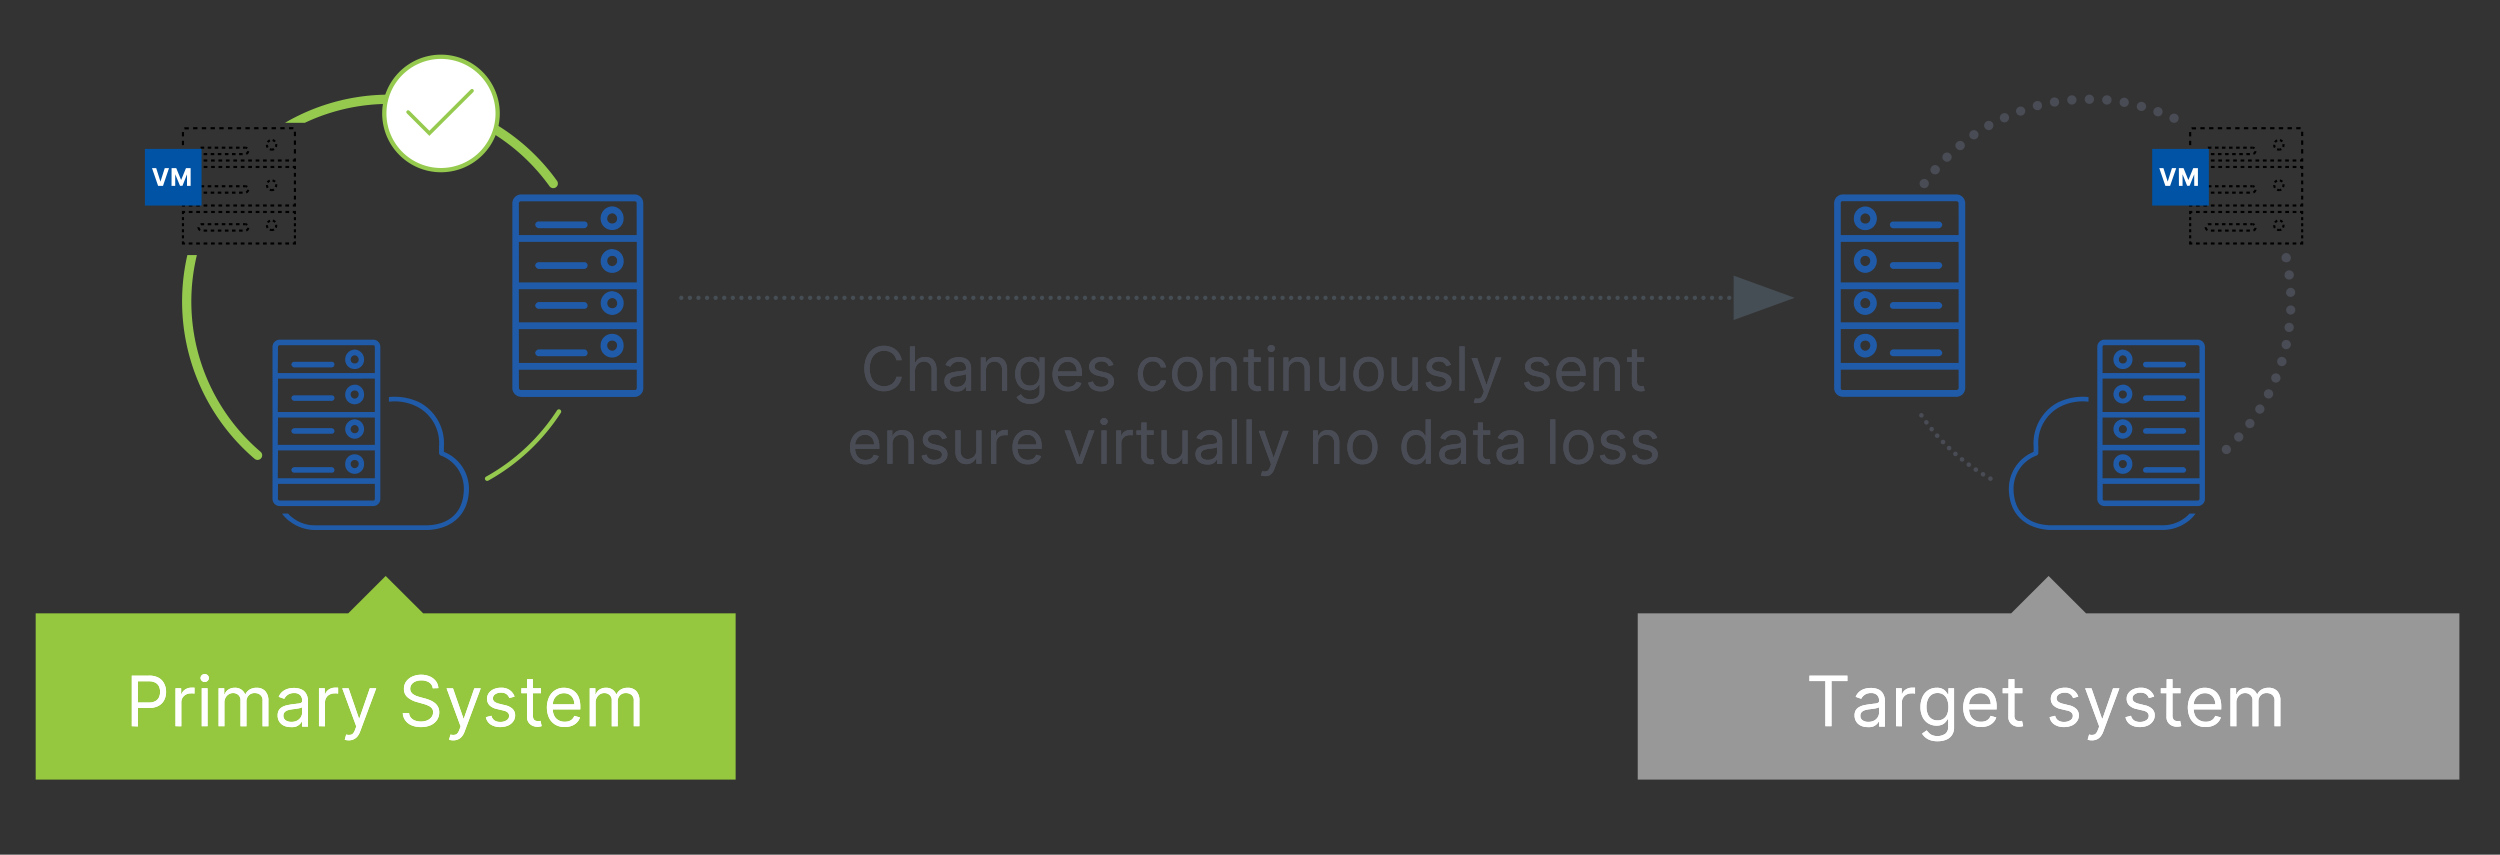 <svg xmlns="http://www.w3.org/2000/svg" xmlns:xlink="http://www.w3.org/1999/xlink" viewBox="0 0 585 200"><rect x="0" y="0" width="585" height="200" fill="#333333" stroke="none"/><defs><style>.cls-1,.cls-10,.cls-11,.cls-12,.cls-14,.cls-18,.cls-19,.cls-20,.cls-21,.cls-22,.cls-23,.cls-24,.cls-25,.cls-26,.cls-27,.cls-28,.cls-29,.cls-6{fill:none;}.cls-2{fill:#96ca4f;}.cls-3{fill:#989898;}.cls-4{fill:#95c83e;}.cls-5{fill:#fff;}.cls-10,.cls-14,.cls-6{stroke:#96ca4f;}.cls-7{fill:#205ba9;fill-rule:evenodd;}.cls-8{clip-path:url(#clip-path);}.cls-9{clip-path:url(#clip-path-2);}.cls-10,.cls-11,.cls-12,.cls-14,.cls-18{stroke-linecap:round;}.cls-10{stroke-width:0.85px;}.cls-11,.cls-12{stroke:#464e55;stroke-linejoin:round;}.cls-11,.cls-18{stroke-dasharray:0 2.01;}.cls-13{fill:#464e55;}.cls-14,.cls-18{stroke-width:1.06px;}.cls-15{fill:#494c55;}.cls-16{clip-path:url(#clip-path-3);}.cls-17{clip-path:url(#clip-path-4);}.cls-18{stroke:#494c55;}.cls-19,.cls-20,.cls-21,.cls-22,.cls-23,.cls-24,.cls-25,.cls-26,.cls-27,.cls-28,.cls-29{stroke:#000;stroke-width:0.5px;}.cls-20{stroke-dasharray:0.87 0.87 0.87 0.87 0.87 0.87;}.cls-21{stroke-dasharray:0.71 0.71 0.71 0.71 0.71 0.71;}.cls-22{stroke-dasharray:0.89 0.89 0.89 0.89 0.89 0.89;}.cls-23{stroke-dasharray:1.02 1.02 1.02 1.02 1.02 1.02;}.cls-24{stroke-dasharray:0.83 0.83 0.83 0.83 0.83 0.83;}.cls-25{stroke-dasharray:0.67 0.67 0.67 0.67 0.67 0.67;}.cls-26{stroke-dasharray:0.83 0.83 0.83 0.83 0.83 0.83;}.cls-27{stroke-dasharray:0.66 0.66 0.66 0.66 0.66 0.66;}.cls-28{stroke-dasharray:0.83 0.83 0.83 0.83 0.83 0.83;}.cls-29{stroke-dasharray:0.66 0.66 0.66 0.66 0.66 0.66;}.cls-30{fill:#0053a5;}</style><clipPath id="clip-path"><rect class="cls-1" x="63.77" y="79.48" width="25.2" height="38.95"/></clipPath><clipPath id="clip-path-2"><rect class="cls-1" x="119.89" y="45.5" width="30.64" height="47.35"/></clipPath><clipPath id="clip-path-3"><rect class="cls-1" x="490.77" y="79.48" width="25.2" height="38.95"/></clipPath><clipPath id="clip-path-4"><rect class="cls-1" x="429.21" y="45.5" width="30.64" height="47.35"/></clipPath></defs><g id="Availability"><g id="_Replication" data-name="* Replication"><path class="cls-2" d="M130.34,42.32l-.73-1A48.35,48.35,0,0,0,66.7,28.73h4.64a46.18,46.18,0,0,1,56.55,13.91c.24.3.47.62.69.93a1.08,1.08,0,0,0,.88.46,1.12,1.12,0,0,0,.63-.2A1.08,1.08,0,0,0,130.34,42.32Z"/><polygon class="cls-3" points="575.5 143.52 575.5 182.42 383.23 182.42 383.23 143.52 470.61 143.52 479.37 134.78 488.13 143.52 575.5 143.52"/><polygon class="cls-4" points="172.14 143.52 172.14 182.42 8.35 182.42 8.35 143.52 81.49 143.52 90.25 134.78 99.02 143.52 172.14 143.52"/><path class="cls-5" d="M103.18,39.81A13.26,13.26,0,1,0,89.93,26.55a13.26,13.26,0,0,0,13.25,13.26"/><path class="cls-6" d="M103.18,39.81A13.26,13.26,0,1,0,89.93,26.55,13.26,13.26,0,0,0,103.18,39.81Z"/><path class="cls-7" d="M103.87,105.73v-1.22a10.89,10.89,0,0,0-5.48-10.23A13.34,13.34,0,0,0,91,92.91V94a11.66,11.66,0,0,1,6.82,1.28,9.61,9.61,0,0,1,4.92,9.14v1.65a.71.71,0,0,0,.45.55,8.24,8.24,0,0,1,5.35,7.71c0,5.17-3,8.36-8.43,8.59H73.63a8.32,8.32,0,0,1-5-1.65,6.24,6.24,0,0,1-1.21-1.08H66a7.85,7.85,0,0,0,2,1.95,9.77,9.77,0,0,0,5.7,1.88h26.51c5.93-.33,9.53-4,9.53-9.69A9.36,9.36,0,0,0,103.87,105.73Z"/><g class="cls-8"><path class="cls-7" d="M77.63,109.31H68.8a.83.83,0,0,0-.62.65.69.69,0,0,0,.62.65h8.83a.6.6,0,0,0,.63-.65.69.69,0,0,0-.63-.65m5.42.25a1,1,0,0,1-1-1,.91.91,0,0,1,1-.91.87.87,0,0,1,.88.91,1,1,0,0,1-.88,1m0-3.25a2.19,2.19,0,0,0-2.27,2.21,2.21,2.21,0,1,0,4.41,0,2.16,2.16,0,0,0-2.14-2.21m-18,6.91H87.71v3.51c0,.26-.12.39-.37.39H65.41a.41.41,0,0,1-.38-.39Zm0-7.82H87.71v6.51H65Zm0-7.69H87.71v6.39H65Zm0-9.11H87.71v7.81H65Zm0-7.43a.41.41,0,0,1,.38-.39H87.34c.25,0,.37.13.37.39V87.3H65Zm.38,37.25H87.34A1.68,1.68,0,0,0,89,116.73V81.17a1.69,1.69,0,0,0-1.63-1.69H65.41a1.7,1.7,0,0,0-1.64,1.69v35.56a1.69,1.69,0,0,0,1.64,1.69m12.22-18.23H68.8a.83.83,0,0,0-.62.65.69.69,0,0,0,.62.65h8.83a.6.6,0,0,0,.63-.65.69.69,0,0,0-.63-.65m5.42,1.18a.92.92,0,0,1-1-.92,1,1,0,0,1,1-1,1,1,0,0,1,.88,1,.88.88,0,0,1-.88.92m0-3.26a2.3,2.3,0,0,0-2.27,2.34,2.27,2.27,0,0,0,2.27,2.21,2.25,2.25,0,0,0,2.14-2.21,2.28,2.28,0,0,0-2.14-2.34m-5.42-5.6H68.8a.68.68,0,0,0-.62.64.84.84,0,0,0,.62.66h8.83a.69.69,0,0,0,.63-.66.6.6,0,0,0-.63-.64m5.42.77a1,1,0,0,1-1-1,.9.9,0,0,1,1-.9.86.86,0,0,1,.88.9,1,1,0,0,1-.88,1m0-3.25a2.27,2.27,0,0,0-2.27,2.21,2.21,2.21,0,1,0,4.41,0A2.25,2.25,0,0,0,83.05,90m-5.42-5.34H68.8a.69.69,0,0,0-.62.65.84.84,0,0,0,.62.66h8.83a.69.69,0,0,0,.63-.66.6.6,0,0,0-.63-.65m5.42.39a.91.91,0,0,1-1-.91,1,1,0,0,1,1-1,1,1,0,0,1,.88,1,.87.87,0,0,1-.88.91m0-3.25a2.3,2.3,0,0,0-2.27,2.34,2.19,2.19,0,0,0,2.27,2.21,2.16,2.16,0,0,0,2.14-2.21,2.28,2.28,0,0,0-2.14-2.34"/></g><g class="cls-9"><path class="cls-7" d="M136.75,81.76H126a1,1,0,0,0-.76.79.84.84,0,0,0,.76.8h10.73a.74.74,0,0,0,.76-.8.83.83,0,0,0-.76-.79m6.59.31a1.22,1.22,0,0,1-1.23-1.26,1.1,1.1,0,0,1,1.23-1.1,1.05,1.05,0,0,1,1.07,1.1,1.2,1.2,0,0,1-1.07,1.26m0-3.95a2.67,2.67,0,0,0-2.77,2.69,2.69,2.69,0,1,0,5.37,0,2.63,2.63,0,0,0-2.6-2.69m-21.91,8.39H149v4.28c0,.31-.14.47-.45.47H121.89a.49.49,0,0,1-.46-.47Zm0-9.5H149v7.92H121.43Zm0-9.34H149v7.76H121.43Zm0-11.08H149v9.49H121.43Zm0-9a.49.49,0,0,1,.46-.48h26.66c.31,0,.45.16.45.48V55H121.43Zm.46,45.29h26.66a2.05,2.05,0,0,0,2-2.06V47.56a2.06,2.06,0,0,0-2-2.06H121.89a2.08,2.08,0,0,0-2,2.06V90.79a2.07,2.07,0,0,0,2,2.06m14.86-22.17H126a1,1,0,0,0-.76.79.84.84,0,0,0,.76.79h10.73a.73.73,0,0,0,.76-.79.83.83,0,0,0-.76-.79m6.59,1.43A1.11,1.11,0,0,1,142.11,71a1.23,1.23,0,0,1,1.23-1.26A1.21,1.21,0,0,1,144.41,71a1.07,1.07,0,0,1-1.07,1.12m0-4A2.79,2.79,0,0,0,140.57,71a2.76,2.76,0,0,0,2.77,2.69,2.73,2.73,0,0,0,2.6-2.69,2.76,2.76,0,0,0-2.6-2.84m-6.59-6.81H126a.83.83,0,0,0-.76.78,1,1,0,0,0,.76.8h10.73a.83.83,0,0,0,.76-.8.73.73,0,0,0-.76-.78m6.59.94A1.22,1.22,0,0,1,142.11,61a1.11,1.11,0,0,1,1.23-1.11A1.06,1.06,0,0,1,144.41,61a1.2,1.2,0,0,1-1.07,1.26m0-4A2.77,2.77,0,0,0,140.57,61a2.69,2.69,0,1,0,5.37,0,2.74,2.74,0,0,0-2.6-2.69m-6.59-6.49H126a.83.83,0,0,0-.76.79,1,1,0,0,0,.76.79h10.73a.83.83,0,0,0,.76-.79.73.73,0,0,0-.76-.79m6.59.47a1.11,1.11,0,0,1-1.23-1.11,1.23,1.23,0,0,1,1.23-1.26,1.21,1.21,0,0,1,1.07,1.26,1.06,1.06,0,0,1-1.07,1.11m0-4a2.79,2.79,0,0,0-2.77,2.84,2.66,2.66,0,0,0,2.77,2.69,2.62,2.62,0,0,0,2.6-2.69,2.76,2.76,0,0,0-2.6-2.84"/></g><polyline class="cls-10" points="95.5 26.22 100.47 31.19 110.45 21.24"/><line class="cls-11" x1="159.42" y1="69.69" x2="408.22" y2="69.69"/><path class="cls-12" d="M408.22,69.69h0"/><polygon class="cls-13" points="419.94 69.69 405.67 64.5 405.67 74.88 419.94 69.69"/><path class="cls-14" d="M114,112a47.57,47.57,0,0,0,16.79-15.69"/><path class="cls-15" d="M449.64,43.82a1.07,1.07,0,0,1-.24-1.51h0a1.07,1.07,0,0,1,1.5-.24h0a1.09,1.09,0,0,1,.25,1.51h0a1,1,0,0,1-.88.44h0A1.07,1.07,0,0,1,449.64,43.82Zm2.46-3.28A1.08,1.08,0,0,1,452,39h0a1.06,1.06,0,0,1,1.52-.1h0a1,1,0,0,1,.13,1.5h0a1,1,0,0,1-.82.39h0A1,1,0,0,1,452.1,40.54Zm2.73-3a1.07,1.07,0,0,1,0-1.52h0a1.06,1.06,0,0,1,1.52,0h0a1,1,0,0,1,0,1.52h0a1.08,1.08,0,0,1-.77.31h0A1.07,1.07,0,0,1,454.83,37.49Zm3-2.81a1,1,0,0,1,.16-1.5h0a1.07,1.07,0,0,1,1.53.14h0a1.06,1.06,0,0,1-.14,1.51h0a1.05,1.05,0,0,1-.7.26h0A1.08,1.08,0,0,1,457.82,34.68ZM461,32.16a1.13,1.13,0,0,1,.29-1.53h0a1.1,1.1,0,0,1,1.5.29h0a1.1,1.1,0,0,1-.28,1.51h0a1.14,1.14,0,0,1-.61.18h0A1.14,1.14,0,0,1,461,32.16Zm3.42-2.26a1.11,1.11,0,0,1,.41-1.48h0a1.11,1.11,0,0,1,1.49.4h0a1.12,1.12,0,0,1-.41,1.49h0a1.23,1.23,0,0,1-.53.14h0A1.11,1.11,0,0,1,464.45,29.9Zm43.85-1.26a1.07,1.07,0,0,1-.53-1.42h0a1.1,1.1,0,0,1,1.45-.53h0a1.07,1.07,0,0,1,.51,1.44h0a1.08,1.08,0,0,1-1,.61h0A.92.92,0,0,1,508.3,28.64ZM468.07,28a1.06,1.06,0,0,1,.53-1.43h0a1.07,1.07,0,0,1,1.43.53h0a1.09,1.09,0,0,1-.53,1.43h0a1.18,1.18,0,0,1-.45.1h0A1,1,0,0,1,468.07,28Zm36.53-.84a1.07,1.07,0,0,1-.65-1.38h0a1.09,1.09,0,0,1,1.4-.65h0a1.07,1.07,0,0,1,.63,1.38h0a1.07,1.07,0,0,1-1,.72h0A.92.92,0,0,1,504.6,27.11Zm-32.78-.79a1.08,1.08,0,0,1,.65-1.38h0a1.08,1.08,0,0,1,1.38.65h0A1.08,1.08,0,0,1,473.2,27h0a1.13,1.13,0,0,1-.36.06h0A1.06,1.06,0,0,1,471.82,26.32Zm29-.43a1.06,1.06,0,0,1-.77-1.32h0a1.07,1.07,0,0,1,1.32-.75h0a1.09,1.09,0,0,1,.78,1.32h0a1.11,1.11,0,0,1-1.06.79h0A.66.66,0,0,1,500.79,25.89ZM475.7,25a1.06,1.06,0,0,1,.78-1.3h0a1,1,0,0,1,1.32.77h0a1.07,1.07,0,0,1-.77,1.3v0a1.27,1.27,0,0,1-.27,0h0A1.1,1.1,0,0,1,475.7,25Zm21.19,0a1.06,1.06,0,0,1-.88-1.24h0a1.07,1.07,0,0,1,1.24-.88h0a1.08,1.08,0,0,1,.88,1.24h0a1.07,1.07,0,0,1-1.06.9h0A.55.55,0,0,1,496.89,25Zm-17.2-.94a1.06,1.06,0,0,1,.88-1.24h0a1.06,1.06,0,0,1,1.24.88h0a1.06,1.06,0,0,1-.88,1.24h0a.55.55,0,0,1-.18,0h0A1.07,1.07,0,0,1,479.69,24.08Zm13.23.41a1.08,1.08,0,0,1-1-1.16h0a1.08,1.08,0,0,1,1.18-1h0a1.06,1.06,0,0,1,1,1.16h0a1.07,1.07,0,0,1-1.08,1h0Zm-9.18-1a1.06,1.06,0,0,1,1-1.16h0a1.08,1.08,0,0,1,1.16,1h0a1.1,1.1,0,0,1-1,1.16h-.08A1.09,1.09,0,0,1,483.74,23.47Zm5.17.84h0a1.08,1.08,0,0,1-1.08-1.08h0a1.08,1.08,0,0,1,1.08-1.08h0A1.08,1.08,0,0,1,490,23.23h0a1.09,1.09,0,0,1-1.08,1.08Z"/><path class="cls-7" d="M470.07,114.32c0,5.72,3.6,9.36,9.53,9.69h26.51a9.77,9.77,0,0,0,5.7-1.88,7.85,7.85,0,0,0,1.95-1.95h-1.42a6.24,6.24,0,0,1-1.21,1.08,8.32,8.32,0,0,1-5,1.65H479.6c-5.38-.23-8.43-3.42-8.43-8.59a8.24,8.24,0,0,1,5.35-7.71.71.71,0,0,0,.45-.55v-1.65a9.6,9.6,0,0,1,4.92-9.14A11.66,11.66,0,0,1,488.71,94V92.91a13.34,13.34,0,0,0-7.36,1.37,10.89,10.89,0,0,0-5.48,10.23v1.22A9.36,9.36,0,0,0,470.07,114.32Z"/><g class="cls-16"><path class="cls-7" d="M502.11,109.31a.69.69,0,0,0-.63.65.6.6,0,0,0,.63.65h8.83a.69.69,0,0,0,.62-.65.83.83,0,0,0-.62-.65h-8.83m-5.42.25a1,1,0,0,1-.88-1,.87.87,0,0,1,.88-.91.9.9,0,0,1,1,.91,1,1,0,0,1-1,1m0-3.25a2.16,2.16,0,0,0-2.14,2.21,2.21,2.21,0,1,0,4.41,0,2.19,2.19,0,0,0-2.27-2.21m18,10.42a.41.41,0,0,1-.38.39H492.4c-.25,0-.37-.13-.37-.39v-3.51h22.68Zm0-4.82H492V105.4h22.68Zm0-7.81H492V97.71h22.68Zm0-7.69H492V88.6h22.68Zm0-9.11H492V81.17c0-.26.12-.39.37-.39h21.93a.41.41,0,0,1,.38.39Zm-.38,31.12a1.69,1.69,0,0,0,1.64-1.69V81.17a1.7,1.7,0,0,0-1.64-1.69H492.4a1.69,1.69,0,0,0-1.63,1.69v35.56a1.68,1.68,0,0,0,1.63,1.69h21.93m-12.22-18.23a.69.69,0,0,0-.63.65.6.6,0,0,0,.63.65h8.83a.69.69,0,0,0,.62-.65.83.83,0,0,0-.62-.65h-8.83m-5.42,1.18a.88.88,0,0,1-.88-.92,1,1,0,0,1,.88-1,1,1,0,0,1,1,1,.91.91,0,0,1-1,.92m0-3.26a2.28,2.28,0,0,0-2.14,2.34,2.25,2.25,0,0,0,2.14,2.21,2.27,2.27,0,0,0,2.27-2.21,2.3,2.3,0,0,0-2.27-2.34m5.42-5.6a.6.6,0,0,0-.63.64.69.69,0,0,0,.63.66h8.83a.84.84,0,0,0,.62-.66.68.68,0,0,0-.62-.64h-8.83m-5.42.77a1,1,0,0,1-.88-1,.86.86,0,0,1,.88-.9.9.9,0,0,1,1,.9,1,1,0,0,1-1,1m0-3.25a2.25,2.25,0,0,0-2.14,2.21A2.21,2.21,0,1,0,496.69,90m5.42-5.34a.6.6,0,0,0-.63.65.69.69,0,0,0,.63.66h8.83a.84.84,0,0,0,.62-.66.69.69,0,0,0-.62-.65h-8.83m-5.42.39a.87.87,0,0,1-.88-.91,1,1,0,0,1,.88-1,1,1,0,0,1,1,1,.9.9,0,0,1-1,.91m0-3.25a2.28,2.28,0,0,0-2.14,2.34,2.16,2.16,0,0,0,2.14,2.21A2.19,2.19,0,0,0,499,84.17a2.3,2.3,0,0,0-2.27-2.34"/></g><g class="cls-17"><path class="cls-7" d="M443,81.76a.83.83,0,0,0-.76.79.74.74,0,0,0,.76.8h10.73a.84.84,0,0,0,.76-.8,1,1,0,0,0-.76-.79H443m-6.59.31a1.2,1.2,0,0,1-1.07-1.26,1.05,1.05,0,0,1,1.07-1.1,1.1,1.1,0,0,1,1.23,1.1,1.22,1.22,0,0,1-1.23,1.26m0-3.95a2.62,2.62,0,0,0-2.6,2.69,2.78,2.78,0,0,0,2.6,2.86,2.82,2.82,0,0,0,2.77-2.86,2.67,2.67,0,0,0-2.77-2.69m21.91,12.67a.49.49,0,0,1-.46.47H431.19c-.31,0-.45-.16-.45-.47V86.51h27.57Zm0-5.86H430.74V77h27.57Zm0-9.5H430.74V67.67h27.57Zm0-9.35H430.74V56.59h27.57Zm0-11.07H430.74V47.56c0-.32.14-.48.45-.48h26.66a.49.49,0,0,1,.46.48Zm-.46,37.84a2.07,2.07,0,0,0,2-2.06V47.56a2.08,2.08,0,0,0-2-2.06H431.19a2.06,2.06,0,0,0-2,2.06V90.79a2.05,2.05,0,0,0,2,2.06h26.66M443,70.68a.83.83,0,0,0-.76.79.73.73,0,0,0,.76.79h10.73a.84.84,0,0,0,.76-.79,1,1,0,0,0-.76-.79H443m-6.59,1.43A1.07,1.07,0,0,1,435.33,71a1.21,1.21,0,0,1,1.07-1.26A1.23,1.23,0,0,1,437.63,71a1.11,1.11,0,0,1-1.23,1.12m0-4A2.76,2.76,0,0,0,433.8,71a2.72,2.72,0,0,0,2.6,2.69A2.77,2.77,0,0,0,439.17,71a2.8,2.8,0,0,0-2.77-2.84M443,61.34a.73.73,0,0,0-.76.78.83.83,0,0,0,.76.8h10.73a1,1,0,0,0,.76-.8.83.83,0,0,0-.76-.78H443m-6.59.94A1.2,1.2,0,0,1,435.33,61a1.06,1.06,0,0,1,1.07-1.11A1.11,1.11,0,0,1,437.63,61a1.22,1.22,0,0,1-1.23,1.26m0-4A2.73,2.73,0,0,0,433.8,61a2.77,2.77,0,0,0,2.6,2.85A2.81,2.81,0,0,0,439.17,61a2.77,2.77,0,0,0-2.77-2.69M443,51.84a.73.73,0,0,0-.76.79.83.83,0,0,0,.76.79h10.73a1,1,0,0,0,.76-.79.83.83,0,0,0-.76-.79H443m-6.59.47a1.06,1.06,0,0,1-1.07-1.11,1.21,1.21,0,0,1,1.07-1.26,1.23,1.23,0,0,1,1.23,1.26,1.11,1.11,0,0,1-1.23,1.11m0-4a2.76,2.76,0,0,0-2.6,2.84,2.62,2.62,0,0,0,2.6,2.69,2.67,2.67,0,0,0,2.77-2.69,2.8,2.8,0,0,0-2.77-2.84"/></g><path class="cls-15" d="M520.21,105.92a1.1,1.1,0,0,1,0-1.54h0a1.07,1.07,0,0,1,1.52.06h0a1.07,1.07,0,0,1,0,1.52h0a1,1,0,0,1-.73.29h0A1,1,0,0,1,520.21,105.92Zm2.93-2.87a1.08,1.08,0,0,1-.08-1.52h0a1.08,1.08,0,0,1,1.52-.08h0a1.06,1.06,0,0,1,.08,1.52h0a1,1,0,0,1-.79.37h0A1.05,1.05,0,0,1,523.14,103.05Zm2.68-3.09a1.07,1.07,0,0,1-.2-1.51h0a1.08,1.08,0,0,1,1.51-.22h0a1.1,1.1,0,0,1,.2,1.53h0a1.1,1.1,0,0,1-.86.42h0A1.18,1.18,0,0,1,525.82,100Zm2.4-3.32a1.06,1.06,0,0,1-.32-1.48h0a1.06,1.06,0,0,1,1.48-.35h0a1.1,1.1,0,0,1,.35,1.49h0a1.15,1.15,0,0,1-.94.51h0A1.28,1.28,0,0,1,528.22,96.64Zm2.12-3.52a1.07,1.07,0,0,1-.47-1.44h0a1.09,1.09,0,0,1,1.47-.47h0a1.07,1.07,0,0,1,.46,1.45h0a1,1,0,0,1-.95.59h0A1.12,1.12,0,0,1,530.34,93.12Zm1.79-3.68a1.08,1.08,0,0,1-.59-1.4h0a1.1,1.1,0,0,1,1.43-.59h0a1.08,1.08,0,0,1,.59,1.4h0a1.1,1.1,0,0,1-1,.67h0A1,1,0,0,1,532.13,89.44Zm1.48-3.82a1.08,1.08,0,0,1-.71-1.35h0a1.07,1.07,0,0,1,1.35-.71h0A1.07,1.07,0,0,1,535,84.9h0a1.09,1.09,0,0,1-1,.78h0A.89.89,0,0,1,533.61,85.62Zm1.13-3.93a1.08,1.08,0,0,1-.82-1.28h0a1.08,1.08,0,0,1,1.28-.84h0a1.08,1.08,0,0,1,.84,1.28h0a1.11,1.11,0,0,1-1.06.86h0A1,1,0,0,1,534.74,81.69Zm.79-4a1.08,1.08,0,0,1-.94-1.2h0a1.08,1.08,0,0,1,1.2-.94h0a1.05,1.05,0,0,1,.94,1.2h0a1.07,1.07,0,0,1-1.08.94h-.12Zm.43-4.07a1.11,1.11,0,0,1-1-1.14h0a1.08,1.08,0,0,1,1.14-1h0a1.06,1.06,0,0,1,1,1.12h0a1.09,1.09,0,0,1-1.07,1H536Zm-1-5.13h0a1.08,1.08,0,0,1,1-1.14h0a1.07,1.07,0,0,1,1.11,1h0a1.07,1.07,0,0,1-1,1.12h0A1.08,1.08,0,0,1,534.92,68.46Zm-.35-4a1.07,1.07,0,0,1,.92-1.22h0a1.1,1.1,0,0,1,1.22.94h0a1.08,1.08,0,0,1-.94,1.2h0a.25.25,0,0,1-.12,0h0A1.08,1.08,0,0,1,534.57,64.47Zm-.69-3.94a1.09,1.09,0,0,1,.81-1.31h0a1.09,1.09,0,0,1,1.29.84h0a1,1,0,0,1-.82,1.28h0a.9.9,0,0,1-.22,0h0A1.06,1.06,0,0,1,533.88,60.53Z"/><path class="cls-18" d="M465.76,112A47.62,47.62,0,0,1,449,96.27"/><g id="Text_translations" data-name="Text translations"><g id="EN"><path class="cls-5" d="M30.84,169.93V158.1h4a4.53,4.53,0,0,1,2.28.5A3.1,3.1,0,0,1,38.43,160a4,4,0,0,1,.43,1.89,4.24,4.24,0,0,1-.42,1.9,3.18,3.18,0,0,1-1.31,1.36,4.51,4.51,0,0,1-2.27.51H32v-1.27h2.82a3.11,3.11,0,0,0,1.54-.33,2.06,2.06,0,0,0,.84-.89,3.08,3.08,0,0,0,.26-1.28,3,3,0,0,0-.26-1.27,2,2,0,0,0-.85-.88,3.16,3.16,0,0,0-1.55-.32H32.27v10.56Z"/><path class="cls-5" d="M41.07,169.93v-8.87h1.32v1.34h.09a2.08,2.08,0,0,1,.88-1.07,2.52,2.52,0,0,1,1.43-.41h.38l.34,0v1.39l-.32-.06a4.06,4.06,0,0,0-.51,0,2.42,2.42,0,0,0-1.16.27,2.19,2.19,0,0,0-.8.74,2.08,2.08,0,0,0-.29,1.08v5.61Z"/><path class="cls-5" d="M47.9,159.58a.93.93,0,0,1-.68-.28.86.86,0,0,1-.29-.65.87.87,0,0,1,.29-.65,1,1,0,0,1,1.37,0,.86.86,0,0,1,.28.65.85.85,0,0,1-.28.65A.94.94,0,0,1,47.9,159.58Zm-.69,10.35v-8.87h1.36v8.87Z"/><path class="cls-5" d="M51.15,169.93v-8.87h1.32v1.38h.11a2.28,2.28,0,0,1,.9-1.1,2.65,2.65,0,0,1,1.49-.4,2.51,2.51,0,0,1,1.46.4,2.63,2.63,0,0,1,.92,1.1h.09a2.61,2.61,0,0,1,1-1.09,3.17,3.17,0,0,1,1.64-.41,2.7,2.7,0,0,1,1.95.74A3.15,3.15,0,0,1,62.8,164v5.94H61.44V164a1.67,1.67,0,0,0-.54-1.4,2,2,0,0,0-1.26-.42,1.83,1.83,0,0,0-1.45.56,2,2,0,0,0-.52,1.42v5.78H56.28v-6.08a1.6,1.6,0,0,0-.49-1.22,1.76,1.76,0,0,0-1.26-.46,1.81,1.81,0,0,0-1,.28,2.06,2.06,0,0,0-.74.78,2.3,2.3,0,0,0-.28,1.15v5.55Z"/><path class="cls-5" d="M68,170.14a3.51,3.51,0,0,1-1.54-.32,2.59,2.59,0,0,1-1.09-.93,2.62,2.62,0,0,1-.4-1.48,2.32,2.32,0,0,1,.3-1.24,2.19,2.19,0,0,1,.8-.74,4.09,4.09,0,0,1,1.11-.41c.41-.09.82-.16,1.23-.22l1.32-.16a1.92,1.92,0,0,0,.74-.19.48.48,0,0,0,.23-.46v0a1.81,1.81,0,0,0-.46-1.33,1.88,1.88,0,0,0-1.41-.48,2.48,2.48,0,0,0-1.53.43,2.59,2.59,0,0,0-.78.91l-1.3-.46a3.06,3.06,0,0,1,.93-1.26,3.54,3.54,0,0,1,1.27-.64,5.11,5.11,0,0,1,2.35-.08,3.48,3.48,0,0,1,1.08.41,2.44,2.44,0,0,1,.87,1,3.5,3.5,0,0,1,.35,1.68v5.85H70.7v-1.2h-.07a2.29,2.29,0,0,1-.46.62,2.62,2.62,0,0,1-.86.56A3.23,3.23,0,0,1,68,170.14Zm.2-1.22a2.75,2.75,0,0,0,1.37-.32,2.31,2.31,0,0,0,.85-.82,2.13,2.13,0,0,0,.28-1.06v-1.25a.82.82,0,0,1-.38.19,4.89,4.89,0,0,1-.67.14l-.73.11-.58.07a6,6,0,0,0-1,.22,1.83,1.83,0,0,0-.74.46,1.15,1.15,0,0,0-.28.82,1.23,1.23,0,0,0,.53,1.08A2.33,2.33,0,0,0,68.2,168.92Z"/><path class="cls-5" d="M74.64,169.93v-8.87H76v1.34h.09a2.18,2.18,0,0,1,.88-1.07,2.55,2.55,0,0,1,1.44-.41h.37l.34,0v1.39l-.31-.06a4.38,4.38,0,0,0-.52,0,2.41,2.41,0,0,0-1.15.27,2.11,2.11,0,0,0-.8.74,2.08,2.08,0,0,0-.29,1.08v5.61Z"/><path class="cls-5" d="M81.66,173.24a3.8,3.8,0,0,1-.62-.05,2.19,2.19,0,0,1-.37-.11l.34-1.2a2.1,2.1,0,0,0,1.25,0c.33-.13.62-.53.86-1.2l.25-.69-3.28-8.92h1.48L84,168.13h.09l2.45-7.07,1.5,0-3.78,10.15a3.86,3.86,0,0,1-.63,1.12,2.49,2.49,0,0,1-.87.67A2.67,2.67,0,0,1,81.66,173.24Z"/><path class="cls-5" d="M101.26,161.06a1.82,1.82,0,0,0-.84-1.37,3.29,3.29,0,0,0-1.82-.48,3.42,3.42,0,0,0-1.37.25,2.19,2.19,0,0,0-.92.7,1.71,1.71,0,0,0-.32,1,1.34,1.34,0,0,0,.23.81,1.73,1.73,0,0,0,.58.56,4.35,4.35,0,0,0,.75.37l.73.23,1.2.32a8.78,8.78,0,0,1,1,.34,4.59,4.59,0,0,1,1.09.58,2.91,2.91,0,0,1,.87.94,2.67,2.67,0,0,1,.34,1.4,3.18,3.18,0,0,1-.5,1.74,3.5,3.5,0,0,1-1.46,1.23,5.42,5.42,0,0,1-2.32.45,5.3,5.3,0,0,1-2.2-.41,3.4,3.4,0,0,1-1.45-1.14,3.15,3.15,0,0,1-.6-1.71h1.48a1.8,1.8,0,0,0,.45,1.11,2.36,2.36,0,0,0,1,.65,4,4,0,0,0,1.31.21,3.78,3.78,0,0,0,1.47-.27,2.48,2.48,0,0,0,1-.75,1.79,1.79,0,0,0,.38-1.13,1.37,1.37,0,0,0-.33-1,2.33,2.33,0,0,0-.87-.6,8.27,8.27,0,0,0-1.16-.41l-1.45-.41a5.5,5.5,0,0,1-2.2-1.14,2.51,2.51,0,0,1-.81-1.94,2.9,2.9,0,0,1,.54-1.74,3.57,3.57,0,0,1,1.46-1.15,5.22,5.22,0,0,1,4.08,0,3.5,3.5,0,0,1,1.41,1.11,2.8,2.8,0,0,1,.56,1.61Z"/><path class="cls-5" d="M106.07,173.24a3.8,3.8,0,0,1-.62-.05,2.19,2.19,0,0,1-.37-.11l.34-1.2a2.1,2.1,0,0,0,1.25,0c.33-.13.62-.53.86-1.2l.25-.69-3.28-8.92H106l2.45,7.07h.09l2.45-7.07,1.5,0-3.78,10.15a3.86,3.86,0,0,1-.63,1.12,2.49,2.49,0,0,1-.87.67A2.67,2.67,0,0,1,106.07,173.24Z"/><path class="cls-5" d="M120.41,163l-1.22.35a2.61,2.61,0,0,0-.34-.6,1.76,1.76,0,0,0-.61-.48,2.12,2.12,0,0,0-1-.19,2.32,2.32,0,0,0-1.36.37,1.12,1.12,0,0,0-.54.95,1,1,0,0,0,.37.8,3,3,0,0,0,1.16.49l1.32.33a3.59,3.59,0,0,1,1.77.88,2.06,2.06,0,0,1,.58,1.52,2.25,2.25,0,0,1-.43,1.36,2.86,2.86,0,0,1-1.22,1,4.46,4.46,0,0,1-1.81.35,4,4,0,0,1-2.25-.59,2.6,2.6,0,0,1-1.13-1.72l1.29-.33a1.82,1.82,0,0,0,.71,1.08,2.29,2.29,0,0,0,1.35.36,2.56,2.56,0,0,0,1.52-.41,1.17,1.17,0,0,0,.56-1,1,1,0,0,0-.32-.78,2.08,2.08,0,0,0-1-.47l-1.48-.35a3.5,3.5,0,0,1-1.79-.89,2.16,2.16,0,0,1-.57-1.53,2.2,2.2,0,0,1,.42-1.33,2.8,2.8,0,0,1,1.16-.91,4.06,4.06,0,0,1,1.68-.33,3.29,3.29,0,0,1,2.07.58A3.09,3.09,0,0,1,120.41,163Z"/><path class="cls-5" d="M126.59,161.06v1.15H122v-1.15Zm-3.26-2.13h1.37v8.46a1.63,1.63,0,0,0,.17.86.83.83,0,0,0,.44.39,1.7,1.7,0,0,0,.57.09l.37,0,.23-.05.27,1.23-.38.11a3.65,3.65,0,0,1-.63.05,2.62,2.62,0,0,1-1.13-.25,2.18,2.18,0,0,1-.92-.76,2.13,2.13,0,0,1-.36-1.28Z"/><path class="cls-5" d="M132.11,170.12a4.15,4.15,0,0,1-2.21-.57,3.8,3.8,0,0,1-1.43-1.59,6,6,0,0,1,0-4.8,3.93,3.93,0,0,1,1.4-1.63,3.77,3.77,0,0,1,2.1-.59,4.33,4.33,0,0,1,1.37.23,3.47,3.47,0,0,1,2.12,2.12,5.76,5.76,0,0,1,.33,2.09V166h-6.85v-1.18h5.46a2.91,2.91,0,0,0-.3-1.34,2.23,2.23,0,0,0-.84-.93,2.37,2.37,0,0,0-1.29-.34,2.46,2.46,0,0,0-1.41.4,2.7,2.7,0,0,0-.91,1,3.1,3.1,0,0,0-.31,1.38v.78a3.66,3.66,0,0,0,.35,1.7,2.38,2.38,0,0,0,1,1.06,2.86,2.86,0,0,0,1.45.36,3,3,0,0,0,1-.15,2,2,0,0,0,.76-.46,2.16,2.16,0,0,0,.49-.77l1.32.37a2.86,2.86,0,0,1-.7,1.17,3.39,3.39,0,0,1-1.21.79A4.46,4.46,0,0,1,132.11,170.12Z"/><path class="cls-5" d="M138,169.93v-8.87h1.31v1.38h.12a2.2,2.2,0,0,1,.89-1.1,2.68,2.68,0,0,1,1.49-.4,2.54,2.54,0,0,1,1.47.4,2.61,2.61,0,0,1,.91,1.1h.09a2.57,2.57,0,0,1,1-1.09,3.13,3.13,0,0,1,1.63-.41,2.67,2.67,0,0,1,1.95.74,3.11,3.11,0,0,1,.76,2.31v5.94H148.3V164a1.67,1.67,0,0,0-.53-1.4,2,2,0,0,0-1.27-.42,1.85,1.85,0,0,0-1.45.56,2,2,0,0,0-.51,1.42v5.78h-1.39v-6.08a1.63,1.63,0,0,0-.49-1.22,1.77,1.77,0,0,0-1.27-.46,1.86,1.86,0,0,0-1,.28,2.13,2.13,0,0,0-.74.78,2.3,2.3,0,0,0-.28,1.15v5.55Z"/><path class="cls-5" d="M423.41,159.37V158.1h8.88v1.27h-3.72v10.56h-1.43V159.37Z"/><path class="cls-5" d="M437,170.14a3.5,3.5,0,0,1-1.53-.32,2.54,2.54,0,0,1-1.09-.93,2.63,2.63,0,0,1-.41-1.48,2.32,2.32,0,0,1,.3-1.24,2.14,2.14,0,0,1,.81-.74,3.86,3.86,0,0,1,1.11-.41c.41-.09.82-.16,1.23-.22l1.31-.16a1.82,1.82,0,0,0,.74-.19.47.47,0,0,0,.24-.46v0a1.81,1.81,0,0,0-.47-1.33,1.88,1.88,0,0,0-1.41-.48,2.48,2.48,0,0,0-1.53.43,2.59,2.59,0,0,0-.78.91l-1.29-.46a3.13,3.13,0,0,1,.92-1.26,3.59,3.59,0,0,1,1.28-.64,5.06,5.06,0,0,1,2.34-.08,3.3,3.3,0,0,1,1.08.41,2.44,2.44,0,0,1,.87,1,3.38,3.38,0,0,1,.35,1.68v5.85h-1.36v-1.2h-.07a2.52,2.52,0,0,1-.46.62,2.67,2.67,0,0,1-.87.56A3.17,3.17,0,0,1,437,170.14Zm.21-1.22a2.78,2.78,0,0,0,1.37-.32,2.21,2.21,0,0,0,.84-.82,2.14,2.14,0,0,0,.29-1.06v-1.25a.88.88,0,0,1-.38.19,5.23,5.23,0,0,1-.67.14l-.74.11-.57.07a5.55,5.55,0,0,0-1,.22,1.77,1.77,0,0,0-.74.46,1.15,1.15,0,0,0-.28.82,1.2,1.2,0,0,0,.53,1.08A2.33,2.33,0,0,0,437.23,168.92Z"/><path class="cls-5" d="M443.67,169.93v-8.87H445v1.34h.09a2.13,2.13,0,0,1,.88-1.07,2.52,2.52,0,0,1,1.43-.41h.38l.34,0v1.39l-.32-.06a4.06,4.06,0,0,0-.51,0,2.42,2.42,0,0,0-1.16.27,2.08,2.08,0,0,0-.79.74,2,2,0,0,0-.3,1.08v5.61Z"/><path class="cls-5" d="M453.39,173.45a5.08,5.08,0,0,1-1.7-.25,3.82,3.82,0,0,1-1.18-.66,3.78,3.78,0,0,1-.75-.87l1.09-.76c.12.16.28.34.47.55a2.36,2.36,0,0,0,.78.55,3.42,3.42,0,0,0,3.07-.28,1.92,1.92,0,0,0,.7-1.63v-1.81h-.12a7,7,0,0,1-.42.6,2.44,2.44,0,0,1-.79.63,3,3,0,0,1-1.38.28,3.71,3.71,0,0,1-1.93-.51,3.58,3.58,0,0,1-1.34-1.48,5.17,5.17,0,0,1-.5-2.36,5.52,5.52,0,0,1,.48-2.38,3.7,3.7,0,0,1,1.34-1.57,3.56,3.56,0,0,1,2-.56,2.82,2.82,0,0,1,1.37.29,2.38,2.38,0,0,1,.79.64q.27.36.42.6h.14v-1.41h1.32v9.13a3.08,3.08,0,0,1-.52,1.86,2.93,2.93,0,0,1-1.38,1.06A5.23,5.23,0,0,1,453.39,173.45Zm0-4.88a2.3,2.3,0,0,0,2.25-1.46,4.47,4.47,0,0,0,.29-1.68,4.69,4.69,0,0,0-.29-1.7,2.58,2.58,0,0,0-.85-1.15,2.3,2.3,0,0,0-1.4-.41,2.35,2.35,0,0,0-1.45.43,2.73,2.73,0,0,0-.86,1.18,4.57,4.57,0,0,0-.28,1.65,4.16,4.16,0,0,0,.29,1.63,2.32,2.32,0,0,0,2.3,1.51Z"/><path class="cls-5" d="M463.53,170.12a4.15,4.15,0,0,1-2.21-.57,3.8,3.8,0,0,1-1.43-1.59,6,6,0,0,1,0-4.8,3.93,3.93,0,0,1,1.4-1.63,3.77,3.77,0,0,1,2.1-.59,4.28,4.28,0,0,1,1.37.23,3.62,3.62,0,0,1,1.24.75,3.57,3.57,0,0,1,.88,1.37,5.76,5.76,0,0,1,.33,2.09V166h-6.84v-1.18h5.45a2.91,2.91,0,0,0-.3-1.34,2.17,2.17,0,0,0-.84-.93,2.34,2.34,0,0,0-1.29-.34,2.4,2.4,0,0,0-1.4.4,2.54,2.54,0,0,0-.91,1,3,3,0,0,0-.32,1.38v.78a3.79,3.79,0,0,0,.35,1.7,2.44,2.44,0,0,0,1,1.06,2.86,2.86,0,0,0,1.45.36,3,3,0,0,0,1-.15,2,2,0,0,0,1.24-1.23l1.32.37a2.86,2.86,0,0,1-.7,1.17,3.39,3.39,0,0,1-1.21.79A4.42,4.42,0,0,1,463.53,170.12Z"/><path class="cls-5" d="M473.23,161.06v1.15h-4.6v-1.15ZM470,158.93h1.37v8.46a1.63,1.63,0,0,0,.17.86.83.83,0,0,0,.44.39,1.79,1.79,0,0,0,.57.09l.37,0,.23-.05.27,1.23L473,170a3.65,3.65,0,0,1-.63.05,2.65,2.65,0,0,1-1.13-.25,2.25,2.25,0,0,1-.92-.76,2.13,2.13,0,0,1-.36-1.28Z"/><path class="cls-5" d="M486.32,163l-1.22.35a2.61,2.61,0,0,0-.34-.6,1.76,1.76,0,0,0-.61-.48,2.12,2.12,0,0,0-1-.19,2.32,2.32,0,0,0-1.36.37,1.12,1.12,0,0,0-.54.95,1,1,0,0,0,.37.8,3,3,0,0,0,1.16.49l1.31.33a3.59,3.59,0,0,1,1.78.88,2.06,2.06,0,0,1,.58,1.52,2.25,2.25,0,0,1-.43,1.36,2.86,2.86,0,0,1-1.22,1,4.48,4.48,0,0,1-1.82.35,4,4,0,0,1-2.24-.59,2.6,2.6,0,0,1-1.13-1.72l1.29-.33a1.82,1.82,0,0,0,.71,1.08,2.29,2.29,0,0,0,1.35.36,2.56,2.56,0,0,0,1.52-.41,1.2,1.2,0,0,0,.56-1,1.06,1.06,0,0,0-.32-.78,2.07,2.07,0,0,0-1-.47l-1.48-.35a3.5,3.5,0,0,1-1.78-.89,2.16,2.16,0,0,1-.57-1.53,2.2,2.2,0,0,1,.42-1.33,2.8,2.8,0,0,1,1.16-.91,4.06,4.06,0,0,1,1.68-.33,3.31,3.31,0,0,1,2.07.58A3.09,3.09,0,0,1,486.32,163Z"/><path class="cls-5" d="M489.5,173.24a3.8,3.8,0,0,1-.62-.05,2.19,2.19,0,0,1-.37-.11l.34-1.2a2.1,2.1,0,0,0,1.25,0c.33-.13.61-.53.86-1.2l.25-.69-3.28-8.92h1.48l2.45,7.07H492l2.45-7.07,1.49,0-3.78,10.15a3.86,3.86,0,0,1-.63,1.12,2.32,2.32,0,0,1-.87.67A2.65,2.65,0,0,1,489.5,173.24Z"/><path class="cls-5" d="M504.07,163l-1.23.35a2.29,2.29,0,0,0-.34-.6,1.63,1.63,0,0,0-.6-.48,2.14,2.14,0,0,0-1-.19,2.31,2.31,0,0,0-1.35.37,1.12,1.12,0,0,0-.54.95,1,1,0,0,0,.37.8,3,3,0,0,0,1.15.49l1.32.33a3.59,3.59,0,0,1,1.78.88,2.06,2.06,0,0,1,.58,1.52,2.26,2.26,0,0,1-.44,1.36,2.83,2.83,0,0,1-1.21,1,4.48,4.48,0,0,1-1.82.35,4,4,0,0,1-2.25-.59,2.59,2.59,0,0,1-1.12-1.72l1.29-.33a1.81,1.81,0,0,0,.7,1.08,2.35,2.35,0,0,0,1.36.36,2.58,2.58,0,0,0,1.52-.41,1.2,1.2,0,0,0,.56-1,1.06,1.06,0,0,0-.32-.78,2.07,2.07,0,0,0-1-.47l-1.48-.35a3.54,3.54,0,0,1-1.79-.89,2.16,2.16,0,0,1-.57-1.53,2.14,2.14,0,0,1,.43-1.33,2.8,2.8,0,0,1,1.16-.91,4,4,0,0,1,1.67-.33,3.34,3.34,0,0,1,2.08.58A3.09,3.09,0,0,1,504.07,163Z"/><path class="cls-5" d="M510.23,161.06v1.15h-4.6v-1.15ZM507,158.93h1.36v8.46a1.62,1.62,0,0,0,.18.86.83.83,0,0,0,.44.39,1.69,1.69,0,0,0,.56.09l.37,0,.24-.05.27,1.23L510,170a3.65,3.65,0,0,1-.63.05,2.62,2.62,0,0,1-1.13-.25,2.18,2.18,0,0,1-.92-.76,2.13,2.13,0,0,1-.36-1.28Z"/><path class="cls-5" d="M516.09,170.12a4.15,4.15,0,0,1-2.21-.57,3.8,3.8,0,0,1-1.43-1.59,6,6,0,0,1,0-4.8,3.93,3.93,0,0,1,1.4-1.63,3.77,3.77,0,0,1,2.1-.59,4.28,4.28,0,0,1,1.37.23,3.49,3.49,0,0,1,1.23.75,3.58,3.58,0,0,1,.89,1.37,5.76,5.76,0,0,1,.33,2.09V166h-6.85v-1.18h5.46a2.91,2.91,0,0,0-.3-1.34,2.17,2.17,0,0,0-.84-.93,2.34,2.34,0,0,0-1.29-.34,2.4,2.4,0,0,0-1.4.4,2.54,2.54,0,0,0-.91,1,3,3,0,0,0-.32,1.38v.78a3.66,3.66,0,0,0,.35,1.7,2.44,2.44,0,0,0,1,1.06,2.86,2.86,0,0,0,1.45.36,3,3,0,0,0,1-.15,2,2,0,0,0,1.24-1.23l1.32.37a2.86,2.86,0,0,1-.7,1.17,3.39,3.39,0,0,1-1.21.79A4.42,4.42,0,0,1,516.09,170.12Z"/><path class="cls-5" d="M521.93,169.93v-8.87h1.32v1.38h.12a2.2,2.2,0,0,1,.89-1.1,2.65,2.65,0,0,1,1.49-.4,2.51,2.51,0,0,1,1.46.4,2.63,2.63,0,0,1,.92,1.1h.09a2.57,2.57,0,0,1,1-1.09,3.13,3.13,0,0,1,1.63-.41,2.7,2.7,0,0,1,2,.74,3.15,3.15,0,0,1,.76,2.31v5.94h-1.37V164a1.67,1.67,0,0,0-.54-1.4,2,2,0,0,0-1.26-.42,1.83,1.83,0,0,0-1.45.56,2,2,0,0,0-.52,1.42v5.78h-1.38v-6.08a1.61,1.61,0,0,0-.5-1.22,1.75,1.75,0,0,0-1.26-.46,1.81,1.81,0,0,0-1,.28,2.06,2.06,0,0,0-.74.78,2.3,2.3,0,0,0-.28,1.15v5.55Z"/><path class="cls-15" d="M211,84.29h-1.26a2.56,2.56,0,0,0-1-1.64,3,3,0,0,0-.87-.43,3.64,3.64,0,0,0-1-.14,3.09,3.09,0,0,0-1.7.48,3.28,3.28,0,0,0-1.21,1.4,6,6,0,0,0,0,4.54,3.22,3.22,0,0,0,1.21,1.4,3.09,3.09,0,0,0,1.7.48,3.64,3.64,0,0,0,1-.14,3,3,0,0,0,.87-.43,2.56,2.56,0,0,0,1-1.64H211a4.22,4.22,0,0,1-.52,1.42,3.84,3.84,0,0,1-.93,1.07,4,4,0,0,1-1.25.66,4.44,4.44,0,0,1-1.47.23,4.3,4.3,0,0,1-2.36-.65,4.35,4.35,0,0,1-1.62-1.84,7.08,7.08,0,0,1,0-5.66,4.35,4.35,0,0,1,1.62-1.84,4.3,4.3,0,0,1,2.36-.65,4.44,4.44,0,0,1,1.47.23,4,4,0,0,1,1.25.66,4,4,0,0,1,.93,1.06A4.35,4.35,0,0,1,211,84.29Z"/><path class="cls-15" d="M214.11,86.74v4.67h-1.19V81.05h1.19v3.8h.1a2.19,2.19,0,0,1,.83-.95,2.61,2.61,0,0,1,1.46-.36,2.83,2.83,0,0,1,1.39.32,2.16,2.16,0,0,1,.93,1,3.64,3.64,0,0,1,.33,1.65v4.94H218V86.55a2,2,0,0,0-.48-1.43,1.73,1.73,0,0,0-1.32-.51,2.14,2.14,0,0,0-1,.25,1.81,1.81,0,0,0-.73.72A2.31,2.31,0,0,0,214.11,86.74Z"/><path class="cls-15" d="M223.69,91.59a3.09,3.09,0,0,1-1.34-.28A2.22,2.22,0,0,1,221,89.2a2,2,0,0,1,.27-1.08,1.85,1.85,0,0,1,.7-.66,4.13,4.13,0,0,1,1-.35c.36-.08.72-.14,1.08-.19l1.15-.14a1.72,1.72,0,0,0,.65-.17.42.42,0,0,0,.2-.4v0a1.54,1.54,0,0,0-.41-1.16,1.64,1.64,0,0,0-1.23-.42,2.16,2.16,0,0,0-1.34.38,2.23,2.23,0,0,0-.68.79l-1.13-.4a2.76,2.76,0,0,1,.81-1.11,3,3,0,0,1,1.11-.55,4.48,4.48,0,0,1,1.19-.16,4.75,4.75,0,0,1,.86.09,2.91,2.91,0,0,1,.95.36,2.09,2.09,0,0,1,.76.82,3.11,3.11,0,0,1,.3,1.48v5.12h-1.19v-1H226a2,2,0,0,1-.4.54,2.43,2.43,0,0,1-.76.49A3,3,0,0,1,223.69,91.59Zm.19-1.07a2.3,2.3,0,0,0,1.19-.28,1.83,1.83,0,0,0,.74-.72,1.79,1.79,0,0,0,.25-.92V87.5a.62.62,0,0,1-.33.17,5.91,5.91,0,0,1-.59.13l-.64.09L224,88a5.56,5.56,0,0,0-.87.19,1.63,1.63,0,0,0-.65.4,1.19,1.19,0,0,0,.22,1.66A2.05,2.05,0,0,0,223.88,90.52Z"/><path class="cls-15" d="M230.71,86.74v4.67h-1.2V83.64h1.16v1.21h.1a2.17,2.17,0,0,1,.83-.95,2.59,2.59,0,0,1,1.43-.36,2.87,2.87,0,0,1,1.38.32,2.16,2.16,0,0,1,.92,1,3.63,3.63,0,0,1,.33,1.64v4.94h-1.19V86.55a2,2,0,0,0-.48-1.43,1.68,1.68,0,0,0-1.3-.51,2,2,0,0,0-1,.25,1.76,1.76,0,0,0-.71.72A2.43,2.43,0,0,0,230.71,86.74Z"/><path class="cls-15" d="M241.05,94.48a4.63,4.63,0,0,1-1.48-.21,3.11,3.11,0,0,1-1.69-1.34l1-.67c.11.14.24.3.41.49a2.15,2.15,0,0,0,.68.48,2.76,2.76,0,0,0,1.13.2,2.57,2.57,0,0,0,1.56-.45,1.69,1.69,0,0,0,.61-1.43V90h-.1c-.09.14-.21.32-.37.53a2.2,2.2,0,0,1-.69.55,2.57,2.57,0,0,1-1.21.24,3.15,3.15,0,0,1-1.68-.45A3,3,0,0,1,238,89.55a4.52,4.52,0,0,1-.44-2.07A4.86,4.86,0,0,1,238,85.4,3.22,3.22,0,0,1,239.14,84a3.07,3.07,0,0,1,1.73-.49,2.45,2.45,0,0,1,1.21.25,2.24,2.24,0,0,1,.69.57c.16.21.28.38.37.51h.12V83.64h1.15v8a2.73,2.73,0,0,1-.45,1.63,2.68,2.68,0,0,1-1.21.93A4.63,4.63,0,0,1,241.05,94.48Zm0-4.26a2.16,2.16,0,0,0,1.22-.33,2.05,2.05,0,0,0,.75-1,3.84,3.84,0,0,0,.26-1.48A4.21,4.21,0,0,0,243,86a2.2,2.2,0,0,0-.75-1,2,2,0,0,0-1.23-.37,2,2,0,0,0-1.26.39,2.34,2.34,0,0,0-.75,1,3.87,3.87,0,0,0-.25,1.43,3.73,3.73,0,0,0,.25,1.43,2.13,2.13,0,0,0,.76,1A2.1,2.1,0,0,0,241,90.22Z"/><path class="cls-15" d="M249.93,91.57a3.57,3.57,0,0,1-1.94-.5,3.25,3.25,0,0,1-1.25-1.39,4.76,4.76,0,0,1-.44-2.09,4.85,4.85,0,0,1,.44-2.11A3.44,3.44,0,0,1,248,84.05a3.27,3.27,0,0,1,1.83-.51,3.78,3.78,0,0,1,1.2.2,2.89,2.89,0,0,1,1.08.66,3.19,3.19,0,0,1,.77,1.19,5,5,0,0,1,.29,1.83v.51h-6v-1h4.78a2.66,2.66,0,0,0-.26-1.18,2,2,0,0,0-.74-.81,2.07,2.07,0,0,0-1.13-.3,2.19,2.19,0,0,0-1.23.35,2.35,2.35,0,0,0-.79.92,2.58,2.58,0,0,0-.28,1.2v.69a3.38,3.38,0,0,0,.3,1.49,2.19,2.19,0,0,0,.86.92,2.47,2.47,0,0,0,1.27.32,2.86,2.86,0,0,0,.85-.13,1.88,1.88,0,0,0,.66-.41,1.84,1.84,0,0,0,.43-.67l1.15.32a2.52,2.52,0,0,1-.61,1,3.14,3.14,0,0,1-1.06.69A4,4,0,0,1,249.93,91.57Z"/><path class="cls-15" d="M260.54,85.38l-1.07.3a2.32,2.32,0,0,0-.3-.52,1.5,1.5,0,0,0-.53-.42,1.92,1.92,0,0,0-.85-.17,2,2,0,0,0-1.19.33,1,1,0,0,0-.47.82.87.87,0,0,0,.32.71,2.84,2.84,0,0,0,1,.43l1.16.28a3.27,3.27,0,0,1,1.55.77,1.83,1.83,0,0,1,.51,1.33,2,2,0,0,1-.38,1.2,2.58,2.58,0,0,1-1.07.83,3.89,3.89,0,0,1-1.59.3,3.5,3.5,0,0,1-2-.51,2.32,2.32,0,0,1-1-1.51l1.13-.28a1.62,1.62,0,0,0,.62.94,2,2,0,0,0,1.18.31,2.21,2.21,0,0,0,1.33-.36,1,1,0,0,0,.5-.85.94.94,0,0,0-.29-.69,1.86,1.86,0,0,0-.87-.41l-1.29-.3a3.05,3.05,0,0,1-1.57-.79,1.88,1.88,0,0,1-.5-1.33,1.93,1.93,0,0,1,.38-1.17,2.37,2.37,0,0,1,1-.79,3.6,3.6,0,0,1,1.47-.29,3,3,0,0,1,1.81.5A2.81,2.81,0,0,1,260.54,85.38Z"/><path class="cls-15" d="M269.79,91.57a3.21,3.21,0,0,1-3.1-1.94,5.19,5.19,0,0,1,0-4.16,3.47,3.47,0,0,1,1.23-1.42,3.27,3.27,0,0,1,1.83-.51,3.53,3.53,0,0,1,1.48.3,2.84,2.84,0,0,1,1.08.85,2.7,2.7,0,0,1,.52,1.28h-1.19a1.9,1.9,0,0,0-.61-1,1.84,1.84,0,0,0-1.25-.41,2.12,2.12,0,0,0-1.23.36,2.31,2.31,0,0,0-.81,1,3.67,3.67,0,0,0-.29,1.53,3.93,3.93,0,0,0,.28,1.57,2.37,2.37,0,0,0,.81,1,2.07,2.07,0,0,0,1.24.37,2.1,2.1,0,0,0,.84-.16,1.78,1.78,0,0,0,.64-.47,1.76,1.76,0,0,0,.38-.73h1.19a2.76,2.76,0,0,1-.5,1.24,2.65,2.65,0,0,1-1,.87A3.38,3.38,0,0,1,269.79,91.57Z"/><path class="cls-15" d="M277.81,91.57a3.44,3.44,0,0,1-1.85-.5,3.36,3.36,0,0,1-1.23-1.4,4.64,4.64,0,0,1-.44-2.1,4.7,4.7,0,0,1,.44-2.12A3.33,3.33,0,0,1,276,84a3.44,3.44,0,0,1,1.85-.5,3.4,3.4,0,0,1,1.84.5,3.26,3.26,0,0,1,1.23,1.41,4.7,4.7,0,0,1,.45,2.12,4.64,4.64,0,0,1-.45,2.1,3.3,3.3,0,0,1-1.23,1.4A3.4,3.4,0,0,1,277.81,91.57Zm0-1.07a2.05,2.05,0,0,0,1.31-.41,2.38,2.38,0,0,0,.77-1.08,4.23,4.23,0,0,0,.24-1.44,4.34,4.34,0,0,0-.24-1.46,2.44,2.44,0,0,0-.77-1.08,2,2,0,0,0-1.31-.42,2,2,0,0,0-1.32.42,2.42,2.42,0,0,0-.76,1.08,4.11,4.11,0,0,0-.25,1.46,4,4,0,0,0,.25,1.44,2.36,2.36,0,0,0,.76,1.08A2.08,2.08,0,0,0,277.81,90.5Z"/><path class="cls-15" d="M284.41,86.74v4.67h-1.19V83.64h1.15v1.21h.1a2.31,2.31,0,0,1,.83-.95,2.63,2.63,0,0,1,1.44-.36,2.87,2.87,0,0,1,1.38.32,2.16,2.16,0,0,1,.92,1,3.63,3.63,0,0,1,.33,1.64v4.94h-1.19V86.55a2,2,0,0,0-.48-1.43,1.69,1.69,0,0,0-1.3-.51,2,2,0,0,0-1,.25,1.76,1.76,0,0,0-.71.72A2.42,2.42,0,0,0,284.41,86.74Z"/><path class="cls-15" d="M295,83.64v1h-4v-1Zm-2.86-1.86h1.2v7.4a1.52,1.52,0,0,0,.15.76.64.64,0,0,0,.38.33,1.53,1.53,0,0,0,.82.06l.2,0,.25,1.07-.34.09a2.79,2.79,0,0,1-.55.05,2.3,2.3,0,0,1-1-.22,1.85,1.85,0,0,1-1.12-1.78Z"/><path class="cls-15" d="M297.48,82.35a.81.81,0,0,1-.59-.24.77.77,0,0,1,0-1.15.88.88,0,0,1,1.19,0,.79.79,0,0,1,0,1.15A.81.81,0,0,1,297.48,82.35Zm-.6,9.06V83.64h1.19v7.77Z"/><path class="cls-15" d="M301.52,86.74v4.67h-1.19V83.64h1.15v1.21h.1a2.24,2.24,0,0,1,.83-.95,2.6,2.6,0,0,1,1.44-.36,2.93,2.93,0,0,1,1.38.32,2.22,2.22,0,0,1,.92,1,3.63,3.63,0,0,1,.33,1.64v4.94h-1.19V86.55a2,2,0,0,0-.48-1.43,1.7,1.7,0,0,0-1.31-.51,2,2,0,0,0-1,.25,1.76,1.76,0,0,0-.71.72A2.42,2.42,0,0,0,301.52,86.74Z"/><path class="cls-15" d="M313.63,88.23V83.64h1.19v7.77h-1.19V90.09h-.08a2.56,2.56,0,0,1-.85,1,2.47,2.47,0,0,1-1.46.41,2.62,2.62,0,0,1-1.29-.32,2.16,2.16,0,0,1-.89-1,3.6,3.6,0,0,1-.33-1.64V83.64h1.2V88.5a1.89,1.89,0,0,0,.48,1.35,1.58,1.58,0,0,0,1.22.51,2.11,2.11,0,0,0,.91-.23,2,2,0,0,0,.77-.7A2,2,0,0,0,313.63,88.23Z"/><path class="cls-15" d="M320.24,91.57a3.44,3.44,0,0,1-1.85-.5,3.36,3.36,0,0,1-1.23-1.4,4.64,4.64,0,0,1-.44-2.1,4.7,4.7,0,0,1,.44-2.12A3.33,3.33,0,0,1,318.39,84a3.44,3.44,0,0,1,1.85-.5,3.4,3.4,0,0,1,1.84.5,3.26,3.26,0,0,1,1.23,1.41,4.7,4.7,0,0,1,.45,2.12,4.64,4.64,0,0,1-.45,2.1,3.3,3.3,0,0,1-1.23,1.4A3.4,3.4,0,0,1,320.24,91.57Zm0-1.07a2.05,2.05,0,0,0,1.31-.41,2.38,2.38,0,0,0,.77-1.08,4.23,4.23,0,0,0,.24-1.44,4.34,4.34,0,0,0-.24-1.46,2.44,2.44,0,0,0-.77-1.08,2,2,0,0,0-1.31-.42,2,2,0,0,0-1.32.42,2.42,2.42,0,0,0-.76,1.08,4.11,4.11,0,0,0-.25,1.46,4,4,0,0,0,.25,1.44,2.36,2.36,0,0,0,.76,1.08A2.08,2.08,0,0,0,320.24,90.5Z"/><path class="cls-15" d="M330.54,88.23V83.64h1.2v7.77h-1.2V90.09h-.08a2.48,2.48,0,0,1-.85,1,2.44,2.44,0,0,1-1.45.41,2.64,2.64,0,0,1-1.3-.32,2.27,2.27,0,0,1-.89-1,3.74,3.74,0,0,1-.32-1.64V83.64h1.19V88.5a1.89,1.89,0,0,0,.48,1.35,1.61,1.61,0,0,0,1.22.51,2.08,2.08,0,0,0,.91-.23,1.93,1.93,0,0,0,.78-.7A2.1,2.1,0,0,0,330.54,88.23Z"/><path class="cls-15" d="M339.5,85.38l-1.07.3a2.32,2.32,0,0,0-.3-.52,1.41,1.41,0,0,0-.53-.42,1.92,1.92,0,0,0-.85-.17,2,2,0,0,0-1.19.33,1,1,0,0,0-.47.82.87.87,0,0,0,.32.71,2.84,2.84,0,0,0,1,.43l1.16.28a3.27,3.27,0,0,1,1.55.77,1.83,1.83,0,0,1,.51,1.33,2,2,0,0,1-.38,1.2,2.58,2.58,0,0,1-1.07.83,3.87,3.87,0,0,1-1.58.3,3.52,3.52,0,0,1-2-.51,2.32,2.32,0,0,1-1-1.51l1.14-.28a1.56,1.56,0,0,0,.61.94,2,2,0,0,0,1.19.31,2.2,2.2,0,0,0,1.32-.36,1,1,0,0,0,.5-.85.94.94,0,0,0-.29-.69,1.86,1.86,0,0,0-.87-.41l-1.29-.3a3.05,3.05,0,0,1-1.57-.79,1.88,1.88,0,0,1-.5-1.33,1.93,1.93,0,0,1,.38-1.17,2.37,2.37,0,0,1,1-.79,3.6,3.6,0,0,1,1.47-.29,3,3,0,0,1,1.81.5A2.81,2.81,0,0,1,339.5,85.38Z"/><path class="cls-15" d="M342.71,81.05V91.41h-1.2V81.05Z"/><path class="cls-15" d="M345.73,94.3a2.26,2.26,0,0,1-.54,0,1.42,1.42,0,0,1-.33-.09l.3-1a1.74,1.74,0,0,0,1.09,0c.29-.11.54-.46.75-1l.23-.61-2.88-7.81h1.3l2.14,6.19h.09L350,83.64l1.31,0L348,92.54a3.56,3.56,0,0,1-.55,1,2.15,2.15,0,0,1-.77.58A2.3,2.3,0,0,1,345.73,94.3Z"/><path class="cls-15" d="M362.55,85.38l-1.07.3a1.94,1.94,0,0,0-.29-.52,1.5,1.5,0,0,0-.53-.42,1.93,1.93,0,0,0-.86-.17,2,2,0,0,0-1.18.33,1,1,0,0,0-.48.82.85.85,0,0,0,.33.71,2.76,2.76,0,0,0,1,.43l1.15.28a3.31,3.31,0,0,1,1.56.77,1.83,1.83,0,0,1,.51,1.33,2,2,0,0,1-.39,1.2,2.48,2.48,0,0,1-1.06.83,4,4,0,0,1-1.59.3,3.54,3.54,0,0,1-2-.51,2.31,2.31,0,0,1-1-1.51l1.13-.28a1.58,1.58,0,0,0,.62.94,2,2,0,0,0,1.18.31,2.21,2.21,0,0,0,1.33-.36,1,1,0,0,0,.49-.85.94.94,0,0,0-.28-.69,1.86,1.86,0,0,0-.87-.41l-1.3-.3a3,3,0,0,1-1.56-.79,1.88,1.88,0,0,1-.5-1.33,1.92,1.92,0,0,1,.37-1.17,2.47,2.47,0,0,1,1-.79,3.59,3.59,0,0,1,1.46-.29,3,3,0,0,1,1.82.5A2.72,2.72,0,0,1,362.55,85.38Z"/><path class="cls-15" d="M367.83,91.57a3.57,3.57,0,0,1-1.94-.5,3.25,3.25,0,0,1-1.25-1.39,4.76,4.76,0,0,1-.44-2.09,4.85,4.85,0,0,1,.44-2.11,3.44,3.44,0,0,1,1.23-1.43,3.27,3.27,0,0,1,1.83-.51,3.78,3.78,0,0,1,1.2.2,2.89,2.89,0,0,1,1.08.66,3.19,3.19,0,0,1,.77,1.19,5,5,0,0,1,.29,1.83v.51h-6v-1h4.78a2.66,2.66,0,0,0-.26-1.18,2,2,0,0,0-1.87-1.11,2.19,2.19,0,0,0-1.23.35,2.35,2.35,0,0,0-.79.92,2.58,2.58,0,0,0-.28,1.2v.69a3.38,3.38,0,0,0,.3,1.49,2.19,2.19,0,0,0,.86.92,2.47,2.47,0,0,0,1.27.32,2.86,2.86,0,0,0,.85-.13,1.88,1.88,0,0,0,.66-.41,1.84,1.84,0,0,0,.43-.67l1.15.32a2.52,2.52,0,0,1-.61,1,3.14,3.14,0,0,1-1.06.69A4,4,0,0,1,367.83,91.57Z"/><path class="cls-15" d="M374.13,86.74v4.67h-1.2V83.64h1.16v1.21h.1a2.24,2.24,0,0,1,.83-.95,2.6,2.6,0,0,1,1.44-.36,2.93,2.93,0,0,1,1.38.32,2.22,2.22,0,0,1,.92,1,3.63,3.63,0,0,1,.32,1.64v4.94h-1.19V86.55a2.07,2.07,0,0,0-.47-1.43,1.72,1.72,0,0,0-1.31-.51,2,2,0,0,0-1,.25,1.74,1.74,0,0,0-.7.72A2.31,2.31,0,0,0,374.13,86.74Z"/><path class="cls-15" d="M384.72,83.64v1h-4v-1Zm-2.85-1.86h1.19v7.4a1.52,1.52,0,0,0,.15.76.71.71,0,0,0,.38.33,1.43,1.43,0,0,0,.5.09,1.55,1.55,0,0,0,.33,0l.2,0,.24,1.07-.34.09a2.72,2.72,0,0,1-.55.05,2.3,2.3,0,0,1-1-.22,1.83,1.83,0,0,1-1.11-1.78Z"/><path class="cls-15" d="M202.54,108.66a3.62,3.62,0,0,1-1.93-.49,3.27,3.27,0,0,1-1.25-1.4,4.62,4.62,0,0,1-.44-2.09,4.71,4.71,0,0,1,.44-2.11,3.4,3.4,0,0,1,1.22-1.42,3.23,3.23,0,0,1,1.84-.52,3.87,3.87,0,0,1,1.2.2,3.21,3.21,0,0,1,1.08.66,3.15,3.15,0,0,1,.77,1.2,5.09,5.09,0,0,1,.29,1.83v.5h-6v-1h4.77a2.46,2.46,0,0,0-.26-1.17,2,2,0,0,0-.74-.82,2,2,0,0,0-1.12-.3,2.08,2.08,0,0,0-1.23.36,2.27,2.27,0,0,0-.8.91,2.71,2.71,0,0,0-.28,1.2v.69a3.22,3.22,0,0,0,.31,1.49,2.19,2.19,0,0,0,.85.93,2.49,2.49,0,0,0,1.27.31,2.53,2.53,0,0,0,.85-.13,1.78,1.78,0,0,0,1.09-1.08l1.16.32a2.59,2.59,0,0,1-.62,1,2.91,2.91,0,0,1-1.06.69A4,4,0,0,1,202.54,108.66Z"/><path class="cls-15" d="M208.84,103.83v4.67h-1.19v-7.77h1.15V102h.1a2.27,2.27,0,0,1,.83-1,2.6,2.6,0,0,1,1.44-.36,2.87,2.87,0,0,1,1.38.32,2.22,2.22,0,0,1,.92,1,3.64,3.64,0,0,1,.33,1.65v4.93h-1.19v-4.85a2,2,0,0,0-.48-1.43,1.7,1.7,0,0,0-1.3-.52,2.08,2.08,0,0,0-1,.25,1.78,1.78,0,0,0-.71.73A2.38,2.38,0,0,0,208.84,103.83Z"/><path class="cls-15" d="M221.56,102.47l-1.07.31a2.17,2.17,0,0,0-.3-.53,1.41,1.41,0,0,0-.53-.42,1.89,1.89,0,0,0-.85-.17,2,2,0,0,0-1.19.33,1,1,0,0,0-.47.83.86.86,0,0,0,.32.7,2.93,2.93,0,0,0,1,.43l1.16.28a3.27,3.27,0,0,1,1.55.77,1.83,1.83,0,0,1,.51,1.34,2,2,0,0,1-.38,1.19,2.58,2.58,0,0,1-1.07.83,3.87,3.87,0,0,1-1.58.3,3.52,3.52,0,0,1-2-.51,2.32,2.32,0,0,1-1-1.51l1.14-.28a1.53,1.53,0,0,0,.61.94,2,2,0,0,0,1.19.31,2.25,2.25,0,0,0,1.32-.35,1.06,1.06,0,0,0,.5-.86.91.91,0,0,0-.29-.68,1.68,1.68,0,0,0-.87-.41L218,105a3.17,3.17,0,0,1-1.57-.78,2.06,2.06,0,0,1-.12-2.51,2.52,2.52,0,0,1,1-.79,3.6,3.6,0,0,1,1.47-.29,2.88,2.88,0,0,1,1.81.51A2.73,2.73,0,0,1,221.56,102.47Z"/><path class="cls-15" d="M228.47,105.33v-4.6h1.19v7.77h-1.19v-1.31h-.08a2.54,2.54,0,0,1-.85,1,2.42,2.42,0,0,1-1.46.41,2.52,2.52,0,0,1-1.29-.32,2.16,2.16,0,0,1-.89-1,3.6,3.6,0,0,1-.33-1.64v-4.94h1.2v4.86a1.87,1.87,0,0,0,.48,1.35,1.58,1.58,0,0,0,1.22.51,2,2,0,0,0,.9-.23,1.93,1.93,0,0,0,.78-.7A2.09,2.09,0,0,0,228.47,105.33Z"/><path class="cls-15" d="M231.92,108.5v-7.77h1.15v1.18h.08a1.85,1.85,0,0,1,.77-.94,2.26,2.26,0,0,1,1.26-.36h.62v1.22l-.27,0a3.42,3.42,0,0,0-.45,0,2.07,2.07,0,0,0-1,.24,1.76,1.76,0,0,0-.7.65,1.72,1.72,0,0,0-.26.94v4.91Z"/><path class="cls-15" d="M240.55,108.66a3.66,3.66,0,0,1-1.94-.49,3.4,3.4,0,0,1-1.25-1.4,4.76,4.76,0,0,1-.43-2.09,4.85,4.85,0,0,1,.43-2.11,3.42,3.42,0,0,1,1.23-1.42,3.23,3.23,0,0,1,1.84-.52,3.87,3.87,0,0,1,1.2.2,3.08,3.08,0,0,1,1.07.66,3.17,3.17,0,0,1,.78,1.2,5.1,5.1,0,0,1,.28,1.83v.5h-6v-1h4.77a2.58,2.58,0,0,0-.26-1.17,2,2,0,0,0-.74-.82,2.26,2.26,0,0,0-2.35.06,2.2,2.2,0,0,0-.8.91,2.58,2.58,0,0,0-.28,1.2v.69a3.22,3.22,0,0,0,.31,1.49,2.13,2.13,0,0,0,.85.93,2.49,2.49,0,0,0,1.27.31,2.53,2.53,0,0,0,.85-.13,1.78,1.78,0,0,0,1.09-1.08l1.15.32a2.46,2.46,0,0,1-.61,1,2.91,2.91,0,0,1-1.06.69A4,4,0,0,1,240.55,108.66Z"/><path class="cls-15" d="M256.09,100.73l-2.88,7.77H252l-2.87-7.77h1.29l2.15,6.19h.08l2.14-6.19Z"/><path class="cls-15" d="M258.34,99.44a.81.81,0,0,1-.59-.24.75.75,0,0,1,0-1.14.86.86,0,0,1,1.19,0,.77.77,0,0,1,0,1.14A.81.81,0,0,1,258.34,99.44Zm-.6,9.06v-7.77h1.19v7.77Z"/><path class="cls-15" d="M261.19,108.5v-7.77h1.15v1.18h.08a1.85,1.85,0,0,1,.77-.94,2.25,2.25,0,0,1,1.25-.36h.63v1.22l-.28,0a3.14,3.14,0,0,0-.45,0,2.09,2.09,0,0,0-1,.24,1.8,1.8,0,0,0-.69.65,1.64,1.64,0,0,0-.26.94v4.91Z"/><path class="cls-15" d="M269.94,100.73v1h-4v-1Zm-2.86-1.86h1.2v7.41a1.48,1.48,0,0,0,.15.75.77.77,0,0,0,.38.34,1.64,1.64,0,0,0,.5.08l.32,0,.21,0,.24,1.07-.34.1a2.88,2.88,0,0,1-.55,0,2.45,2.45,0,0,1-1-.21,2,2,0,0,1-.8-.67,1.88,1.88,0,0,1-.32-1.12Z"/><path class="cls-15" d="M276.71,105.33v-4.6h1.19v7.77h-1.19v-1.31h-.09a2.46,2.46,0,0,1-.85,1,2.37,2.37,0,0,1-1.45.41,2.53,2.53,0,0,1-1.3-.32,2.27,2.27,0,0,1-.89-1,3.74,3.74,0,0,1-.32-1.64v-4.94H273v4.86a1.87,1.87,0,0,0,.48,1.35,1.61,1.61,0,0,0,1.22.51,2.08,2.08,0,0,0,.91-.23,1.93,1.93,0,0,0,.78-.7A2.09,2.09,0,0,0,276.71,105.33Z"/><path class="cls-15" d="M282.44,108.68a3.09,3.09,0,0,1-1.34-.28,2.3,2.3,0,0,1-1-.81,2.35,2.35,0,0,1-.35-1.29,2.07,2.07,0,0,1,.26-1.09,1.85,1.85,0,0,1,.71-.65,3.74,3.74,0,0,1,1-.36c.36-.08.71-.14,1.08-.19l1.15-.14a1.83,1.83,0,0,0,.64-.16.44.44,0,0,0,.21-.41v0a1.59,1.59,0,0,0-.41-1.16,1.64,1.64,0,0,0-1.23-.42,2.14,2.14,0,0,0-1.34.38,2.18,2.18,0,0,0-.68.8l-1.14-.41a2.77,2.77,0,0,1,.82-1.1,3,3,0,0,1,1.11-.56,4.48,4.48,0,0,1,1.19-.16,4.75,4.75,0,0,1,.86.09,2.91,2.91,0,0,1,.95.36,2.12,2.12,0,0,1,.76.83,3.07,3.07,0,0,1,.3,1.47v5.12h-1.19v-1h-.06a2,2,0,0,1-.41.54,2.32,2.32,0,0,1-.75.49A2.82,2.82,0,0,1,282.44,108.68Zm.18-1.07a2.34,2.34,0,0,0,1.2-.28,1.85,1.85,0,0,0,1-1.64V104.6a.71.71,0,0,1-.33.16,5.91,5.91,0,0,1-.59.13l-.64.09-.5.06a4.44,4.44,0,0,0-.87.2,1.47,1.47,0,0,0-.65.4,1,1,0,0,0-.25.72,1.08,1.08,0,0,0,.47.94A2,2,0,0,0,282.62,107.61Z"/><path class="cls-15" d="M289.45,98.14V108.5h-1.19V98.14Z"/><path class="cls-15" d="M292.9,98.14V108.5h-1.19V98.14Z"/><path class="cls-15" d="M295.93,111.4a2.84,2.84,0,0,1-.54-.05,2,2,0,0,1-.33-.1l.3-1a1.74,1.74,0,0,0,1.09,0c.29-.11.54-.46.75-1l.22-.61-2.87-7.81h1.3l2.14,6.19h.08l2.15-6.19,1.3,0-3.31,8.88a3.12,3.12,0,0,1-.55,1,2.12,2.12,0,0,1-.76.58A2.34,2.34,0,0,1,295.93,111.4Z"/><path class="cls-15" d="M308.44,103.83v4.67h-1.19v-7.77h1.15V102h.1a2.21,2.21,0,0,1,.83-1,2.6,2.6,0,0,1,1.44-.36,2.93,2.93,0,0,1,1.38.32,2.27,2.27,0,0,1,.92,1,3.64,3.64,0,0,1,.33,1.65v4.93h-1.19v-4.85a2,2,0,0,0-.48-1.43,1.71,1.71,0,0,0-1.31-.52,2.07,2.07,0,0,0-1,.25,1.78,1.78,0,0,0-.71.73A2.38,2.38,0,0,0,308.44,103.83Z"/><path class="cls-15" d="M318.81,108.66a3.32,3.32,0,0,1-1.84-.5,3.38,3.38,0,0,1-1.24-1.4,4.77,4.77,0,0,1-.44-2.1,4.83,4.83,0,0,1,.44-2.12,3.48,3.48,0,0,1,1.24-1.41,3.4,3.4,0,0,1,1.84-.5,3.44,3.44,0,0,1,1.85.5,3.53,3.53,0,0,1,1.23,1.41,4.83,4.83,0,0,1,.44,2.12,4.77,4.77,0,0,1-.44,2.1,3.43,3.43,0,0,1-1.23,1.4A3.35,3.35,0,0,1,318.81,108.66Zm0-1.07a2,2,0,0,0,1.32-.41,2.44,2.44,0,0,0,.76-1.08,4,4,0,0,0,.25-1.44,4,4,0,0,0-.25-1.45,2.53,2.53,0,0,0-.76-1.09,2,2,0,0,0-1.32-.42,2,2,0,0,0-1.31.42,2.47,2.47,0,0,0-.77,1.09,4.24,4.24,0,0,0-.25,1.45,4.19,4.19,0,0,0,.25,1.44,2.38,2.38,0,0,0,.77,1.08A2,2,0,0,0,318.81,107.59Z"/><path class="cls-15" d="M331.23,108.66a3,3,0,0,1-1.71-.49,3.23,3.23,0,0,1-1.16-1.4,5.61,5.61,0,0,1,0-4.26,3.33,3.33,0,0,1,1.16-1.39,3.15,3.15,0,0,1,1.73-.49,2.45,2.45,0,0,1,1.21.25,2.14,2.14,0,0,1,.67.57c.16.21.28.38.37.52h.1V98.14h1.19V108.5h-1.15v-1.19h-.14c-.09.14-.21.32-.37.53a2.13,2.13,0,0,1-.7.57A2.43,2.43,0,0,1,331.23,108.66Zm.17-1.07a1.88,1.88,0,0,0,1.21-.38,2.32,2.32,0,0,0,.75-1,4.17,4.17,0,0,0,.26-1.55,4.23,4.23,0,0,0-.25-1.53,2.26,2.26,0,0,0-.75-1,2.23,2.23,0,0,0-2.49,0,2.41,2.41,0,0,0-.75,1,4.07,4.07,0,0,0-.25,1.48,4,4,0,0,0,.26,1.5,2.41,2.41,0,0,0,.75,1.07A2,2,0,0,0,331.4,107.59Z"/><path class="cls-15" d="M339.5,108.68a3.09,3.09,0,0,1-1.34-.28,2.3,2.3,0,0,1-1-.81,2.35,2.35,0,0,1-.35-1.29,2.07,2.07,0,0,1,.26-1.09,1.85,1.85,0,0,1,.71-.65,3.61,3.61,0,0,1,1-.36c.35-.08.71-.14,1.07-.19l1.15-.14a1.84,1.84,0,0,0,.65-.16.44.44,0,0,0,.21-.41v0a1.59,1.59,0,0,0-.41-1.16,1.64,1.64,0,0,0-1.23-.42,2.14,2.14,0,0,0-1.34.38,2.08,2.08,0,0,0-.68.8l-1.14-.41a2.66,2.66,0,0,1,.81-1.1,3,3,0,0,1,1.12-.56,4.48,4.48,0,0,1,1.19-.16,4.84,4.84,0,0,1,.86.09,2.91,2.91,0,0,1,.95.36,2.2,2.2,0,0,1,.76.83,3.07,3.07,0,0,1,.3,1.47v5.12h-1.19v-1h-.06a2,2,0,0,1-.41.54,2.32,2.32,0,0,1-.75.49A2.85,2.85,0,0,1,339.5,108.68Zm.18-1.07a2.37,2.37,0,0,0,1.2-.28,1.85,1.85,0,0,0,1-1.64V104.6a.71.71,0,0,1-.33.16,5.91,5.91,0,0,1-.59.13l-.64.09-.51.06a4.34,4.34,0,0,0-.86.2,1.47,1.47,0,0,0-.65.4,1,1,0,0,0-.25.72,1.08,1.08,0,0,0,.47.94A2,2,0,0,0,339.68,107.61Z"/><path class="cls-15" d="M348.7,100.73v1h-4v-1Zm-2.86-1.86H347v7.41a1.48,1.48,0,0,0,.15.75.73.73,0,0,0,.38.34,1.64,1.64,0,0,0,.5.08l.32,0,.2,0,.25,1.07-.34.1a2.88,2.88,0,0,1-.55,0,2.45,2.45,0,0,1-1-.21,2,2,0,0,1-.8-.67,1.88,1.88,0,0,1-.32-1.12Z"/><path class="cls-15" d="M352.85,108.68a3.09,3.09,0,0,1-1.34-.28,2.21,2.21,0,0,1-.95-.81,2.27,2.27,0,0,1-.36-1.29,2,2,0,0,1,.27-1.09,1.83,1.83,0,0,1,.7-.65,3.74,3.74,0,0,1,1-.36c.36-.08.72-.14,1.08-.19l1.15-.14a2,2,0,0,0,.65-.16.45.45,0,0,0,.2-.41v0a1.59,1.59,0,0,0-.41-1.16,1.64,1.64,0,0,0-1.23-.42,2.1,2.1,0,0,0-2,1.18l-1.13-.41a2.66,2.66,0,0,1,.81-1.1,3.06,3.06,0,0,1,1.11-.56,4.48,4.48,0,0,1,1.19-.16,4.75,4.75,0,0,1,.86.09,2.91,2.91,0,0,1,1,.36,2.12,2.12,0,0,1,.76.83,3.07,3.07,0,0,1,.3,1.47v5.12h-1.19v-1h-.06a2,2,0,0,1-.41.54,2.12,2.12,0,0,1-.75.49A2.79,2.79,0,0,1,352.85,108.68Zm.19-1.07a2.3,2.3,0,0,0,1.19-.28,1.88,1.88,0,0,0,.74-.71,1.86,1.86,0,0,0,.25-.93V104.6a.71.71,0,0,1-.33.16,5.91,5.91,0,0,1-.59.13l-.64.09-.5.06a4.61,4.61,0,0,0-.87.2,1.53,1.53,0,0,0-.65.4,1,1,0,0,0-.24.72,1.08,1.08,0,0,0,.46.94A2.05,2.05,0,0,0,353,107.61Z"/><path class="cls-15" d="M363.94,98.14V108.5h-1.19V98.14Z"/><path class="cls-15" d="M369.35,108.66a3.27,3.27,0,0,1-3.07-1.9,4.64,4.64,0,0,1-.45-2.1,4.7,4.7,0,0,1,.45-2.12,3.4,3.4,0,0,1,6.15,0,4.7,4.7,0,0,1,.45,2.12,4.64,4.64,0,0,1-.45,2.1,3.3,3.3,0,0,1-1.23,1.4A3.33,3.33,0,0,1,369.35,108.66Zm0-1.07a2,2,0,0,0,1.32-.41,2.36,2.36,0,0,0,.76-1.08,4,4,0,0,0,.25-1.44,4,4,0,0,0-.25-1.45,2.45,2.45,0,0,0-.76-1.09,2.27,2.27,0,0,0-2.63,0,2.45,2.45,0,0,0-.76,1.09,4,4,0,0,0-.25,1.45,4,4,0,0,0,.25,1.44,2.36,2.36,0,0,0,.76,1.08A2,2,0,0,0,369.35,107.59Z"/><path class="cls-15" d="M380.27,102.47l-1.07.31a2.17,2.17,0,0,0-.3-.53,1.41,1.41,0,0,0-.53-.42,1.89,1.89,0,0,0-.85-.17,2,2,0,0,0-1.19.33,1,1,0,0,0-.47.83.86.86,0,0,0,.32.7,2.9,2.9,0,0,0,1,.43l1.15.28a3.27,3.27,0,0,1,1.55.77,1.83,1.83,0,0,1,.51,1.34,1.94,1.94,0,0,1-.38,1.19,2.54,2.54,0,0,1-1.06.83,4,4,0,0,1-1.59.3,3.52,3.52,0,0,1-2-.51,2.32,2.32,0,0,1-1-1.51l1.14-.28a1.53,1.53,0,0,0,.61.94,2,2,0,0,0,1.19.31,2.25,2.25,0,0,0,1.32-.35,1.06,1.06,0,0,0,.5-.86.91.91,0,0,0-.29-.68,1.68,1.68,0,0,0-.87-.41l-1.29-.31a3.17,3.17,0,0,1-1.57-.78,2.06,2.06,0,0,1-.12-2.51,2.52,2.52,0,0,1,1-.79,3.6,3.6,0,0,1,1.47-.29,2.88,2.88,0,0,1,1.81.51A2.73,2.73,0,0,1,380.27,102.47Z"/><path class="cls-15" d="M387.79,102.47l-1.08.31a1.85,1.85,0,0,0-.29-.53,1.5,1.5,0,0,0-.53-.42,1.92,1.92,0,0,0-.85-.17,2,2,0,0,0-1.19.33,1,1,0,0,0-.47.83.84.84,0,0,0,.32.7,2.84,2.84,0,0,0,1,.43l1.16.28a3.27,3.27,0,0,1,1.55.77,1.83,1.83,0,0,1,.51,1.34,2,2,0,0,1-.38,1.19,2.58,2.58,0,0,1-1.07.83,3.89,3.89,0,0,1-1.59.3,3.5,3.5,0,0,1-2-.51,2.32,2.32,0,0,1-1-1.51l1.13-.28a1.59,1.59,0,0,0,.62.94,2,2,0,0,0,1.18.31,2.28,2.28,0,0,0,1.33-.35,1,1,0,0,0,.49-.86.9.9,0,0,0-.28-.68,1.77,1.77,0,0,0-.87-.41l-1.29-.31a3.13,3.13,0,0,1-1.57-.78,1.92,1.92,0,0,1-.5-1.34,2,2,0,0,1,.37-1.17,2.55,2.55,0,0,1,1-.79,3.6,3.6,0,0,1,1.47-.29,2.9,2.9,0,0,1,1.81.51A2.73,2.73,0,0,1,387.79,102.47Z"/></g><g id="EN-2" data-name="EN"><path class="cls-5" d="M30.84,169.93V158.1h4a4.53,4.53,0,0,1,2.28.5A3.1,3.1,0,0,1,38.43,160a4,4,0,0,1,.43,1.89,4.24,4.24,0,0,1-.42,1.9,3.18,3.18,0,0,1-1.31,1.36,4.51,4.51,0,0,1-2.27.51H32v-1.27h2.82a3.11,3.11,0,0,0,1.54-.33,2.06,2.06,0,0,0,.84-.89,3.08,3.08,0,0,0,.26-1.28,3,3,0,0,0-.26-1.27,2,2,0,0,0-.85-.88,3.16,3.16,0,0,0-1.55-.32H32.27v10.56Z"/><path class="cls-5" d="M41.07,169.93v-8.87h1.32v1.34h.09a2.08,2.08,0,0,1,.88-1.07,2.52,2.52,0,0,1,1.43-.41h.38l.34,0v1.39l-.32-.06a4.06,4.06,0,0,0-.51,0,2.42,2.42,0,0,0-1.16.27,2.19,2.19,0,0,0-.8.74,2.08,2.08,0,0,0-.29,1.08v5.61Z"/><path class="cls-5" d="M47.9,159.58a.93.93,0,0,1-.68-.28.86.86,0,0,1-.29-.65.87.87,0,0,1,.29-.65,1,1,0,0,1,1.37,0,.86.86,0,0,1,.28.65.85.85,0,0,1-.28.65A.94.94,0,0,1,47.9,159.58Zm-.69,10.35v-8.87h1.36v8.87Z"/><path class="cls-5" d="M51.15,169.93v-8.87h1.32v1.38h.11a2.28,2.28,0,0,1,.9-1.1,2.65,2.65,0,0,1,1.49-.4,2.51,2.51,0,0,1,1.46.4,2.63,2.63,0,0,1,.92,1.1h.09a2.61,2.61,0,0,1,1-1.09,3.17,3.17,0,0,1,1.64-.41,2.7,2.7,0,0,1,1.95.74A3.15,3.15,0,0,1,62.8,164v5.94H61.44V164a1.67,1.67,0,0,0-.54-1.4,2,2,0,0,0-1.26-.42,1.83,1.83,0,0,0-1.45.56,2,2,0,0,0-.52,1.42v5.78H56.28v-6.08a1.6,1.6,0,0,0-.49-1.22,1.76,1.76,0,0,0-1.26-.46,1.81,1.81,0,0,0-1,.28,2.06,2.06,0,0,0-.74.78,2.3,2.3,0,0,0-.28,1.15v5.55Z"/><path class="cls-5" d="M68,170.14a3.51,3.51,0,0,1-1.54-.32,2.59,2.59,0,0,1-1.09-.93,2.62,2.62,0,0,1-.4-1.48,2.32,2.32,0,0,1,.3-1.24,2.19,2.19,0,0,1,.8-.74,4.09,4.09,0,0,1,1.11-.41c.41-.09.82-.16,1.23-.22l1.32-.16a1.92,1.92,0,0,0,.74-.19.48.48,0,0,0,.23-.46v0a1.81,1.81,0,0,0-.46-1.33,1.88,1.88,0,0,0-1.41-.48,2.48,2.48,0,0,0-1.53.43,2.59,2.59,0,0,0-.78.91l-1.3-.46a3.06,3.06,0,0,1,.93-1.26,3.54,3.54,0,0,1,1.27-.64,5.11,5.11,0,0,1,2.35-.08,3.48,3.48,0,0,1,1.08.41,2.44,2.44,0,0,1,.87,1,3.5,3.5,0,0,1,.35,1.68v5.85H70.7v-1.2h-.07a2.29,2.29,0,0,1-.46.62,2.62,2.62,0,0,1-.86.56A3.23,3.23,0,0,1,68,170.14Zm.2-1.22a2.75,2.75,0,0,0,1.37-.32,2.31,2.31,0,0,0,.85-.82,2.13,2.13,0,0,0,.28-1.06v-1.25a.82.82,0,0,1-.38.19,4.89,4.89,0,0,1-.67.14l-.73.11-.58.07a6,6,0,0,0-1,.22,1.83,1.83,0,0,0-.74.46,1.15,1.15,0,0,0-.28.82,1.23,1.23,0,0,0,.53,1.08A2.33,2.33,0,0,0,68.2,168.92Z"/><path class="cls-5" d="M74.64,169.93v-8.87H76v1.34h.09a2.18,2.18,0,0,1,.88-1.07,2.55,2.55,0,0,1,1.44-.41h.37l.34,0v1.39l-.31-.06a4.38,4.38,0,0,0-.52,0,2.41,2.41,0,0,0-1.15.27,2.11,2.11,0,0,0-.8.74,2.08,2.08,0,0,0-.29,1.08v5.61Z"/><path class="cls-5" d="M81.66,173.24a3.8,3.8,0,0,1-.62-.05,2.19,2.19,0,0,1-.37-.11l.34-1.2a2.1,2.1,0,0,0,1.25,0c.33-.13.62-.53.86-1.2l.25-.69-3.28-8.92h1.48L84,168.13h.09l2.45-7.07,1.5,0-3.78,10.15a3.86,3.86,0,0,1-.63,1.12,2.49,2.49,0,0,1-.87.67A2.67,2.67,0,0,1,81.66,173.24Z"/><path class="cls-5" d="M101.26,161.06a1.82,1.82,0,0,0-.84-1.37,3.29,3.29,0,0,0-1.82-.48,3.42,3.42,0,0,0-1.37.25,2.19,2.19,0,0,0-.92.7,1.71,1.71,0,0,0-.32,1,1.34,1.34,0,0,0,.23.81,1.73,1.73,0,0,0,.58.56,4.35,4.35,0,0,0,.75.37l.73.23,1.2.32a8.78,8.78,0,0,1,1,.34,4.59,4.59,0,0,1,1.09.58,2.91,2.91,0,0,1,.87.94,2.67,2.67,0,0,1,.34,1.4,3.18,3.18,0,0,1-.5,1.74,3.5,3.5,0,0,1-1.46,1.23,5.42,5.42,0,0,1-2.32.45,5.3,5.3,0,0,1-2.2-.41,3.4,3.4,0,0,1-1.45-1.14,3.15,3.15,0,0,1-.6-1.71h1.48a1.8,1.8,0,0,0,.45,1.11,2.36,2.36,0,0,0,1,.65,4,4,0,0,0,1.31.21,3.78,3.78,0,0,0,1.47-.27,2.48,2.48,0,0,0,1-.75,1.79,1.79,0,0,0,.38-1.13,1.37,1.37,0,0,0-.33-1,2.33,2.33,0,0,0-.87-.6,8.27,8.27,0,0,0-1.16-.41l-1.45-.41a5.5,5.5,0,0,1-2.2-1.14,2.51,2.51,0,0,1-.81-1.94,2.9,2.9,0,0,1,.54-1.74,3.57,3.57,0,0,1,1.46-1.15,5.22,5.22,0,0,1,4.08,0,3.5,3.5,0,0,1,1.41,1.11,2.8,2.8,0,0,1,.56,1.61Z"/><path class="cls-5" d="M106.07,173.24a3.8,3.8,0,0,1-.62-.05,2.19,2.19,0,0,1-.37-.11l.34-1.2a2.1,2.1,0,0,0,1.25,0c.33-.13.62-.53.86-1.2l.25-.69-3.28-8.92H106l2.45,7.07h.09l2.45-7.07,1.5,0-3.78,10.15a3.86,3.86,0,0,1-.63,1.12,2.49,2.49,0,0,1-.87.67A2.67,2.67,0,0,1,106.07,173.24Z"/><path class="cls-5" d="M120.41,163l-1.22.35a2.61,2.61,0,0,0-.34-.6,1.76,1.76,0,0,0-.61-.48,2.12,2.12,0,0,0-1-.19,2.32,2.32,0,0,0-1.36.37,1.12,1.12,0,0,0-.54.95,1,1,0,0,0,.37.8,3,3,0,0,0,1.16.49l1.32.33a3.59,3.59,0,0,1,1.77.88,2.06,2.06,0,0,1,.58,1.52,2.25,2.25,0,0,1-.43,1.36,2.86,2.86,0,0,1-1.22,1,4.46,4.46,0,0,1-1.81.35,4,4,0,0,1-2.25-.59,2.6,2.6,0,0,1-1.13-1.72l1.29-.33a1.82,1.82,0,0,0,.71,1.08,2.29,2.29,0,0,0,1.35.36,2.56,2.56,0,0,0,1.52-.41,1.17,1.17,0,0,0,.56-1,1,1,0,0,0-.32-.78,2.08,2.08,0,0,0-1-.47l-1.48-.35a3.5,3.5,0,0,1-1.79-.89,2.16,2.16,0,0,1-.57-1.53,2.2,2.2,0,0,1,.42-1.33,2.8,2.8,0,0,1,1.16-.91,4.06,4.06,0,0,1,1.68-.33,3.29,3.29,0,0,1,2.07.58A3.09,3.09,0,0,1,120.41,163Z"/><path class="cls-5" d="M126.59,161.06v1.15H122v-1.15Zm-3.26-2.13h1.37v8.46a1.63,1.63,0,0,0,.17.86.83.83,0,0,0,.44.39,1.7,1.7,0,0,0,.57.09l.37,0,.23-.05.27,1.23-.38.11a3.65,3.65,0,0,1-.63.05,2.62,2.62,0,0,1-1.13-.25,2.18,2.18,0,0,1-.92-.76,2.13,2.13,0,0,1-.36-1.28Z"/><path class="cls-5" d="M132.11,170.12a4.15,4.15,0,0,1-2.21-.57,3.8,3.8,0,0,1-1.43-1.59,6,6,0,0,1,0-4.8,3.93,3.93,0,0,1,1.4-1.63,3.77,3.77,0,0,1,2.1-.59,4.33,4.33,0,0,1,1.37.23,3.47,3.47,0,0,1,2.12,2.12,5.76,5.76,0,0,1,.33,2.09V166h-6.85v-1.18h5.46a2.91,2.91,0,0,0-.3-1.34,2.23,2.23,0,0,0-.84-.93,2.37,2.37,0,0,0-1.29-.34,2.46,2.46,0,0,0-1.41.4,2.7,2.7,0,0,0-.91,1,3.1,3.1,0,0,0-.31,1.38v.78a3.66,3.66,0,0,0,.35,1.7,2.38,2.38,0,0,0,1,1.06,2.86,2.86,0,0,0,1.45.36,3,3,0,0,0,1-.15,2,2,0,0,0,.76-.46,2.16,2.16,0,0,0,.49-.77l1.32.37a2.86,2.86,0,0,1-.7,1.17,3.39,3.39,0,0,1-1.21.79A4.46,4.46,0,0,1,132.11,170.12Z"/><path class="cls-5" d="M138,169.93v-8.87h1.31v1.38h.12a2.2,2.2,0,0,1,.89-1.1,2.68,2.68,0,0,1,1.49-.4,2.54,2.54,0,0,1,1.47.4,2.61,2.61,0,0,1,.91,1.1h.09a2.57,2.57,0,0,1,1-1.09,3.13,3.13,0,0,1,1.63-.41,2.67,2.67,0,0,1,1.95.74,3.11,3.11,0,0,1,.76,2.31v5.94H148.3V164a1.67,1.67,0,0,0-.53-1.4,2,2,0,0,0-1.27-.42,1.85,1.85,0,0,0-1.45.56,2,2,0,0,0-.51,1.42v5.78h-1.39v-6.08a1.63,1.63,0,0,0-.49-1.22,1.77,1.77,0,0,0-1.27-.46,1.86,1.86,0,0,0-1,.28,2.13,2.13,0,0,0-.74.78,2.3,2.3,0,0,0-.28,1.15v5.55Z"/><path class="cls-5" d="M423.41,159.37V158.1h8.88v1.27h-3.72v10.56h-1.43V159.37Z"/><path class="cls-5" d="M437,170.14a3.5,3.5,0,0,1-1.53-.32,2.54,2.54,0,0,1-1.09-.93,2.63,2.63,0,0,1-.41-1.48,2.32,2.32,0,0,1,.3-1.24,2.14,2.14,0,0,1,.81-.74,3.86,3.86,0,0,1,1.11-.41c.41-.09.82-.16,1.23-.22l1.31-.16a1.82,1.82,0,0,0,.74-.19.47.47,0,0,0,.24-.46v0a1.81,1.81,0,0,0-.47-1.33,1.88,1.88,0,0,0-1.41-.48,2.48,2.48,0,0,0-1.53.43,2.59,2.59,0,0,0-.78.91l-1.29-.46a3.13,3.13,0,0,1,.92-1.26,3.59,3.59,0,0,1,1.28-.64,5.06,5.06,0,0,1,2.34-.08,3.3,3.3,0,0,1,1.08.41,2.44,2.44,0,0,1,.87,1,3.38,3.38,0,0,1,.35,1.68v5.85h-1.36v-1.2h-.07a2.52,2.52,0,0,1-.46.62,2.67,2.67,0,0,1-.87.56A3.17,3.17,0,0,1,437,170.14Zm.21-1.22a2.78,2.78,0,0,0,1.37-.32,2.21,2.21,0,0,0,.84-.82,2.14,2.14,0,0,0,.29-1.06v-1.25a.88.88,0,0,1-.38.19,5.23,5.23,0,0,1-.67.14l-.74.11-.57.07a5.55,5.55,0,0,0-1,.22,1.77,1.77,0,0,0-.74.46,1.15,1.15,0,0,0-.28.82,1.2,1.2,0,0,0,.53,1.08A2.33,2.33,0,0,0,437.23,168.92Z"/><path class="cls-5" d="M443.67,169.93v-8.87H445v1.34h.09a2.13,2.13,0,0,1,.88-1.07,2.52,2.52,0,0,1,1.43-.41h.38l.34,0v1.39l-.32-.06a4.06,4.06,0,0,0-.51,0,2.42,2.42,0,0,0-1.16.27,2.08,2.08,0,0,0-.79.74,2,2,0,0,0-.3,1.08v5.61Z"/><path class="cls-5" d="M453.39,173.45a5.08,5.08,0,0,1-1.7-.25,3.82,3.82,0,0,1-1.18-.66,3.78,3.78,0,0,1-.75-.87l1.09-.76c.12.16.28.34.47.55a2.36,2.36,0,0,0,.78.55,3.42,3.42,0,0,0,3.07-.28,1.92,1.92,0,0,0,.7-1.63v-1.81h-.12a7,7,0,0,1-.42.6,2.44,2.44,0,0,1-.79.63,3,3,0,0,1-1.38.28,3.71,3.71,0,0,1-1.93-.51,3.58,3.58,0,0,1-1.34-1.48,5.17,5.17,0,0,1-.5-2.36,5.52,5.52,0,0,1,.48-2.38,3.7,3.7,0,0,1,1.34-1.57,3.56,3.56,0,0,1,2-.56,2.82,2.82,0,0,1,1.37.29,2.38,2.38,0,0,1,.79.64q.27.36.42.6h.14v-1.41h1.32v9.13a3.08,3.08,0,0,1-.52,1.86,2.93,2.93,0,0,1-1.38,1.06A5.23,5.23,0,0,1,453.39,173.45Zm0-4.88a2.3,2.3,0,0,0,2.25-1.46,4.47,4.47,0,0,0,.29-1.68,4.69,4.69,0,0,0-.29-1.7,2.58,2.58,0,0,0-.85-1.15,2.3,2.3,0,0,0-1.4-.41,2.35,2.35,0,0,0-1.45.43,2.73,2.73,0,0,0-.86,1.18,4.57,4.57,0,0,0-.28,1.65,4.16,4.16,0,0,0,.29,1.63,2.32,2.32,0,0,0,2.3,1.51Z"/><path class="cls-5" d="M463.53,170.12a4.15,4.15,0,0,1-2.21-.57,3.8,3.8,0,0,1-1.43-1.59,6,6,0,0,1,0-4.8,3.93,3.93,0,0,1,1.4-1.63,3.77,3.77,0,0,1,2.1-.59,4.28,4.28,0,0,1,1.37.23,3.62,3.62,0,0,1,1.24.75,3.57,3.57,0,0,1,.88,1.37,5.76,5.76,0,0,1,.33,2.09V166h-6.84v-1.18h5.45a2.91,2.91,0,0,0-.3-1.34,2.17,2.17,0,0,0-.84-.93,2.34,2.34,0,0,0-1.29-.34,2.4,2.4,0,0,0-1.4.4,2.54,2.54,0,0,0-.91,1,3,3,0,0,0-.32,1.38v.78a3.79,3.79,0,0,0,.35,1.7,2.44,2.44,0,0,0,1,1.06,2.86,2.86,0,0,0,1.45.36,3,3,0,0,0,1-.15,2,2,0,0,0,1.24-1.23l1.32.37a2.86,2.86,0,0,1-.7,1.17,3.39,3.39,0,0,1-1.21.79A4.42,4.42,0,0,1,463.53,170.12Z"/><path class="cls-5" d="M473.23,161.06v1.15h-4.6v-1.15ZM470,158.93h1.37v8.46a1.63,1.63,0,0,0,.17.86.83.83,0,0,0,.44.39,1.79,1.79,0,0,0,.57.09l.37,0,.23-.05.27,1.23L473,170a3.65,3.65,0,0,1-.63.05,2.65,2.65,0,0,1-1.13-.25,2.25,2.25,0,0,1-.92-.76,2.13,2.13,0,0,1-.36-1.28Z"/><path class="cls-5" d="M486.32,163l-1.22.35a2.61,2.61,0,0,0-.34-.6,1.76,1.76,0,0,0-.61-.48,2.12,2.12,0,0,0-1-.19,2.32,2.32,0,0,0-1.36.37,1.12,1.12,0,0,0-.54.95,1,1,0,0,0,.37.8,3,3,0,0,0,1.16.49l1.31.33a3.59,3.59,0,0,1,1.78.88,2.06,2.06,0,0,1,.58,1.52,2.25,2.25,0,0,1-.43,1.36,2.86,2.86,0,0,1-1.22,1,4.48,4.48,0,0,1-1.82.35,4,4,0,0,1-2.24-.59,2.6,2.6,0,0,1-1.13-1.72l1.29-.33a1.82,1.82,0,0,0,.71,1.08,2.29,2.29,0,0,0,1.35.36,2.56,2.56,0,0,0,1.52-.41,1.2,1.2,0,0,0,.56-1,1.06,1.06,0,0,0-.32-.78,2.07,2.07,0,0,0-1-.47l-1.48-.35a3.5,3.5,0,0,1-1.78-.89,2.16,2.16,0,0,1-.57-1.53,2.2,2.2,0,0,1,.42-1.33,2.8,2.8,0,0,1,1.16-.91,4.06,4.06,0,0,1,1.68-.33,3.31,3.31,0,0,1,2.07.58A3.09,3.09,0,0,1,486.32,163Z"/><path class="cls-5" d="M489.5,173.24a3.8,3.8,0,0,1-.62-.05,2.19,2.19,0,0,1-.37-.11l.34-1.2a2.1,2.1,0,0,0,1.25,0c.33-.13.61-.53.86-1.2l.25-.69-3.28-8.92h1.48l2.45,7.07H492l2.45-7.07,1.49,0-3.78,10.15a3.86,3.86,0,0,1-.63,1.12,2.32,2.32,0,0,1-.87.67A2.65,2.65,0,0,1,489.5,173.24Z"/><path class="cls-5" d="M504.07,163l-1.23.35a2.29,2.29,0,0,0-.34-.6,1.63,1.63,0,0,0-.6-.48,2.14,2.14,0,0,0-1-.19,2.31,2.31,0,0,0-1.35.37,1.12,1.12,0,0,0-.54.95,1,1,0,0,0,.37.8,3,3,0,0,0,1.15.49l1.32.33a3.59,3.59,0,0,1,1.78.88,2.06,2.06,0,0,1,.58,1.52,2.26,2.26,0,0,1-.44,1.36,2.83,2.83,0,0,1-1.21,1,4.48,4.48,0,0,1-1.82.35,4,4,0,0,1-2.25-.59,2.59,2.59,0,0,1-1.12-1.72l1.29-.33a1.81,1.81,0,0,0,.7,1.08,2.35,2.35,0,0,0,1.36.36,2.58,2.58,0,0,0,1.52-.41,1.2,1.2,0,0,0,.56-1,1.06,1.06,0,0,0-.32-.78,2.07,2.07,0,0,0-1-.47l-1.48-.35a3.54,3.54,0,0,1-1.79-.89,2.16,2.16,0,0,1-.57-1.53,2.14,2.14,0,0,1,.43-1.33,2.8,2.8,0,0,1,1.16-.91,4,4,0,0,1,1.67-.33,3.34,3.34,0,0,1,2.08.58A3.09,3.09,0,0,1,504.07,163Z"/><path class="cls-5" d="M510.23,161.06v1.15h-4.6v-1.15ZM507,158.93h1.36v8.46a1.62,1.62,0,0,0,.18.86.83.83,0,0,0,.44.39,1.69,1.69,0,0,0,.56.09l.37,0,.24-.05.27,1.23L510,170a3.65,3.65,0,0,1-.63.05,2.62,2.62,0,0,1-1.13-.25,2.18,2.18,0,0,1-.92-.76,2.13,2.13,0,0,1-.36-1.28Z"/><path class="cls-5" d="M516.09,170.12a4.15,4.15,0,0,1-2.21-.57,3.8,3.8,0,0,1-1.43-1.59,6,6,0,0,1,0-4.8,3.93,3.93,0,0,1,1.4-1.63,3.77,3.77,0,0,1,2.1-.59,4.28,4.28,0,0,1,1.37.23,3.49,3.49,0,0,1,1.23.75,3.58,3.58,0,0,1,.89,1.37,5.76,5.76,0,0,1,.33,2.09V166h-6.85v-1.18h5.46a2.91,2.91,0,0,0-.3-1.34,2.17,2.17,0,0,0-.84-.93,2.34,2.34,0,0,0-1.29-.34,2.4,2.4,0,0,0-1.4.4,2.54,2.54,0,0,0-.91,1,3,3,0,0,0-.32,1.38v.78a3.66,3.66,0,0,0,.35,1.7,2.44,2.44,0,0,0,1,1.06,2.86,2.86,0,0,0,1.45.36,3,3,0,0,0,1-.15,2,2,0,0,0,1.24-1.23l1.32.37a2.86,2.86,0,0,1-.7,1.17,3.39,3.39,0,0,1-1.21.79A4.42,4.42,0,0,1,516.09,170.12Z"/><path class="cls-5" d="M521.93,169.93v-8.87h1.32v1.38h.12a2.2,2.2,0,0,1,.89-1.1,2.65,2.65,0,0,1,1.49-.4,2.51,2.51,0,0,1,1.46.4,2.63,2.63,0,0,1,.92,1.1h.09a2.57,2.57,0,0,1,1-1.09,3.13,3.13,0,0,1,1.63-.41,2.7,2.7,0,0,1,2,.74,3.15,3.15,0,0,1,.76,2.31v5.94h-1.37V164a1.67,1.67,0,0,0-.54-1.4,2,2,0,0,0-1.26-.42,1.83,1.83,0,0,0-1.45.56,2,2,0,0,0-.52,1.42v5.78h-1.38v-6.08a1.61,1.61,0,0,0-.5-1.22,1.75,1.75,0,0,0-1.26-.46,1.81,1.81,0,0,0-1,.28,2.06,2.06,0,0,0-.74.78,2.3,2.3,0,0,0-.28,1.15v5.55Z"/><path class="cls-15" d="M211,84.29h-1.26a2.56,2.56,0,0,0-1-1.64,3,3,0,0,0-.87-.43,3.64,3.64,0,0,0-1-.14,3.09,3.09,0,0,0-1.7.48,3.28,3.28,0,0,0-1.21,1.4,6,6,0,0,0,0,4.54,3.22,3.22,0,0,0,1.21,1.4,3.09,3.09,0,0,0,1.7.48,3.64,3.64,0,0,0,1-.14,3,3,0,0,0,.87-.43,2.56,2.56,0,0,0,1-1.64H211a4.22,4.22,0,0,1-.52,1.42,3.84,3.84,0,0,1-.93,1.07,4,4,0,0,1-1.25.66,4.44,4.44,0,0,1-1.47.23,4.3,4.3,0,0,1-2.36-.65,4.35,4.35,0,0,1-1.62-1.84,7.08,7.08,0,0,1,0-5.66,4.35,4.35,0,0,1,1.62-1.84,4.3,4.3,0,0,1,2.36-.65,4.44,4.44,0,0,1,1.47.23,4,4,0,0,1,1.25.66,4,4,0,0,1,.93,1.06A4.35,4.35,0,0,1,211,84.29Z"/><path class="cls-15" d="M214.11,86.74v4.67h-1.19V81.05h1.19v3.8h.1a2.19,2.19,0,0,1,.83-.95,2.61,2.61,0,0,1,1.46-.36,2.83,2.83,0,0,1,1.39.32,2.16,2.16,0,0,1,.93,1,3.64,3.64,0,0,1,.33,1.65v4.94H218V86.55a2,2,0,0,0-.48-1.43,1.73,1.73,0,0,0-1.32-.51,2.14,2.14,0,0,0-1,.25,1.81,1.81,0,0,0-.73.72A2.31,2.31,0,0,0,214.11,86.74Z"/><path class="cls-15" d="M223.69,91.59a3.09,3.09,0,0,1-1.34-.28A2.22,2.22,0,0,1,221,89.2a2,2,0,0,1,.27-1.08,1.85,1.85,0,0,1,.7-.66,4.13,4.13,0,0,1,1-.35c.36-.08.72-.14,1.08-.19l1.15-.14a1.72,1.72,0,0,0,.65-.17.42.42,0,0,0,.2-.4v0a1.54,1.54,0,0,0-.41-1.16,1.64,1.64,0,0,0-1.23-.42,2.16,2.16,0,0,0-1.34.38,2.23,2.23,0,0,0-.68.79l-1.13-.4a2.76,2.76,0,0,1,.81-1.11,3,3,0,0,1,1.11-.55,4.48,4.48,0,0,1,1.19-.16,4.75,4.75,0,0,1,.86.09,2.91,2.91,0,0,1,.95.36,2.09,2.09,0,0,1,.76.82,3.11,3.11,0,0,1,.3,1.48v5.12h-1.19v-1H226a2,2,0,0,1-.4.54,2.43,2.43,0,0,1-.76.49A3,3,0,0,1,223.69,91.59Zm.19-1.07a2.3,2.3,0,0,0,1.19-.28,1.83,1.83,0,0,0,.74-.72,1.79,1.79,0,0,0,.25-.92V87.5a.62.62,0,0,1-.33.17,5.91,5.91,0,0,1-.59.13l-.64.09L224,88a5.56,5.56,0,0,0-.87.19,1.63,1.63,0,0,0-.65.4,1.19,1.19,0,0,0,.22,1.66A2.05,2.05,0,0,0,223.88,90.52Z"/><path class="cls-15" d="M230.71,86.74v4.67h-1.2V83.64h1.16v1.21h.1a2.17,2.17,0,0,1,.83-.95,2.59,2.59,0,0,1,1.43-.36,2.87,2.87,0,0,1,1.38.32,2.16,2.16,0,0,1,.92,1,3.63,3.63,0,0,1,.33,1.64v4.94h-1.19V86.55a2,2,0,0,0-.48-1.43,1.68,1.68,0,0,0-1.3-.51,2,2,0,0,0-1,.25,1.76,1.76,0,0,0-.71.72A2.43,2.43,0,0,0,230.71,86.74Z"/><path class="cls-15" d="M241.05,94.48a4.63,4.63,0,0,1-1.48-.21,3.11,3.11,0,0,1-1.69-1.34l1-.67c.11.14.24.3.41.49a2.15,2.15,0,0,0,.68.48,2.76,2.76,0,0,0,1.13.2,2.57,2.57,0,0,0,1.56-.45,1.69,1.69,0,0,0,.61-1.43V90h-.1c-.09.14-.21.32-.37.53a2.2,2.2,0,0,1-.69.55,2.57,2.57,0,0,1-1.21.24,3.15,3.15,0,0,1-1.68-.45A3,3,0,0,1,238,89.55a4.52,4.52,0,0,1-.44-2.07A4.86,4.86,0,0,1,238,85.4,3.22,3.22,0,0,1,239.14,84a3.07,3.07,0,0,1,1.73-.49,2.45,2.45,0,0,1,1.21.25,2.24,2.24,0,0,1,.69.57c.16.21.28.38.37.51h.12V83.64h1.15v8a2.73,2.73,0,0,1-.45,1.63,2.68,2.68,0,0,1-1.21.93A4.63,4.63,0,0,1,241.05,94.48Zm0-4.26a2.16,2.16,0,0,0,1.22-.33,2.05,2.05,0,0,0,.75-1,3.84,3.84,0,0,0,.26-1.48A4.21,4.21,0,0,0,243,86a2.2,2.2,0,0,0-.75-1,2,2,0,0,0-1.23-.37,2,2,0,0,0-1.26.39,2.34,2.34,0,0,0-.75,1,3.87,3.87,0,0,0-.25,1.43,3.73,3.73,0,0,0,.25,1.43,2.13,2.13,0,0,0,.76,1A2.1,2.1,0,0,0,241,90.22Z"/><path class="cls-15" d="M249.93,91.57a3.57,3.57,0,0,1-1.94-.5,3.25,3.25,0,0,1-1.25-1.39,4.76,4.76,0,0,1-.44-2.09,4.85,4.85,0,0,1,.44-2.11A3.44,3.44,0,0,1,248,84.05a3.27,3.27,0,0,1,1.83-.51,3.78,3.78,0,0,1,1.2.2,2.89,2.89,0,0,1,1.08.66,3.19,3.19,0,0,1,.77,1.19,5,5,0,0,1,.29,1.83v.51h-6v-1h4.78a2.66,2.66,0,0,0-.26-1.18,2,2,0,0,0-.74-.81,2.07,2.07,0,0,0-1.13-.3,2.19,2.19,0,0,0-1.23.35,2.35,2.35,0,0,0-.79.92,2.58,2.58,0,0,0-.28,1.2v.69a3.38,3.38,0,0,0,.3,1.49,2.19,2.19,0,0,0,.86.92,2.47,2.47,0,0,0,1.27.32,2.86,2.86,0,0,0,.85-.13,1.88,1.88,0,0,0,.66-.41,1.84,1.84,0,0,0,.43-.67l1.15.32a2.52,2.52,0,0,1-.61,1,3.14,3.14,0,0,1-1.06.69A4,4,0,0,1,249.93,91.57Z"/><path class="cls-15" d="M260.54,85.38l-1.07.3a2.32,2.32,0,0,0-.3-.52,1.5,1.5,0,0,0-.53-.42,1.92,1.92,0,0,0-.85-.17,2,2,0,0,0-1.19.33,1,1,0,0,0-.47.82.87.87,0,0,0,.32.71,2.84,2.84,0,0,0,1,.43l1.16.28a3.27,3.27,0,0,1,1.55.77,1.83,1.83,0,0,1,.51,1.33,2,2,0,0,1-.38,1.2,2.58,2.58,0,0,1-1.07.83,3.89,3.89,0,0,1-1.59.3,3.5,3.5,0,0,1-2-.51,2.32,2.32,0,0,1-1-1.51l1.13-.28a1.62,1.62,0,0,0,.62.94,2,2,0,0,0,1.18.31,2.21,2.21,0,0,0,1.33-.36,1,1,0,0,0,.5-.85.94.94,0,0,0-.29-.69,1.86,1.86,0,0,0-.87-.41l-1.29-.3a3.05,3.05,0,0,1-1.57-.79,1.88,1.88,0,0,1-.5-1.33,1.93,1.93,0,0,1,.38-1.17,2.37,2.37,0,0,1,1-.79,3.6,3.6,0,0,1,1.47-.29,3,3,0,0,1,1.81.5A2.81,2.81,0,0,1,260.54,85.38Z"/><path class="cls-15" d="M269.79,91.57a3.21,3.21,0,0,1-3.1-1.94,5.19,5.19,0,0,1,0-4.16,3.47,3.47,0,0,1,1.23-1.42,3.27,3.27,0,0,1,1.83-.51,3.53,3.53,0,0,1,1.48.3,2.84,2.84,0,0,1,1.08.85,2.7,2.7,0,0,1,.52,1.28h-1.19a1.9,1.9,0,0,0-.61-1,1.84,1.84,0,0,0-1.25-.41,2.12,2.12,0,0,0-1.23.36,2.31,2.31,0,0,0-.81,1,3.67,3.67,0,0,0-.29,1.53,3.93,3.93,0,0,0,.28,1.57,2.37,2.37,0,0,0,.81,1,2.07,2.07,0,0,0,1.24.37,2.1,2.1,0,0,0,.84-.16,1.78,1.78,0,0,0,.64-.47,1.76,1.76,0,0,0,.38-.73h1.19a2.76,2.76,0,0,1-.5,1.24,2.65,2.65,0,0,1-1,.87A3.38,3.38,0,0,1,269.79,91.57Z"/><path class="cls-15" d="M277.81,91.57a3.44,3.44,0,0,1-1.85-.5,3.36,3.36,0,0,1-1.23-1.4,4.64,4.64,0,0,1-.44-2.1,4.7,4.7,0,0,1,.44-2.12A3.33,3.33,0,0,1,276,84a3.44,3.44,0,0,1,1.85-.5,3.4,3.4,0,0,1,1.84.5,3.26,3.26,0,0,1,1.23,1.41,4.7,4.7,0,0,1,.45,2.12,4.64,4.64,0,0,1-.45,2.1,3.3,3.3,0,0,1-1.23,1.4A3.4,3.4,0,0,1,277.81,91.57Zm0-1.07a2.05,2.05,0,0,0,1.31-.41,2.38,2.38,0,0,0,.77-1.08,4.23,4.23,0,0,0,.24-1.44,4.34,4.34,0,0,0-.24-1.46,2.44,2.44,0,0,0-.77-1.08,2,2,0,0,0-1.31-.42,2,2,0,0,0-1.32.42,2.42,2.42,0,0,0-.76,1.08,4.11,4.11,0,0,0-.25,1.46,4,4,0,0,0,.25,1.44,2.36,2.36,0,0,0,.76,1.08A2.08,2.08,0,0,0,277.81,90.5Z"/><path class="cls-15" d="M284.41,86.74v4.67h-1.19V83.64h1.15v1.21h.1a2.31,2.31,0,0,1,.83-.95,2.63,2.63,0,0,1,1.44-.36,2.87,2.87,0,0,1,1.38.32,2.16,2.16,0,0,1,.92,1,3.63,3.63,0,0,1,.33,1.64v4.94h-1.19V86.55a2,2,0,0,0-.48-1.43,1.69,1.69,0,0,0-1.3-.51,2,2,0,0,0-1,.25,1.76,1.76,0,0,0-.71.72A2.42,2.42,0,0,0,284.41,86.74Z"/><path class="cls-15" d="M295,83.64v1h-4v-1Zm-2.86-1.86h1.2v7.4a1.52,1.52,0,0,0,.15.76.64.64,0,0,0,.38.33,1.53,1.53,0,0,0,.82.06l.2,0,.25,1.07-.34.09a2.79,2.79,0,0,1-.55.05,2.3,2.3,0,0,1-1-.22,1.85,1.85,0,0,1-1.12-1.78Z"/><path class="cls-15" d="M297.48,82.35a.81.81,0,0,1-.59-.24.77.77,0,0,1,0-1.15.88.88,0,0,1,1.19,0,.79.79,0,0,1,0,1.15A.81.81,0,0,1,297.48,82.35Zm-.6,9.06V83.64h1.19v7.77Z"/><path class="cls-15" d="M301.52,86.74v4.67h-1.19V83.64h1.15v1.21h.1a2.24,2.24,0,0,1,.83-.95,2.6,2.6,0,0,1,1.44-.36,2.93,2.93,0,0,1,1.38.32,2.22,2.22,0,0,1,.92,1,3.63,3.63,0,0,1,.33,1.64v4.94h-1.19V86.55a2,2,0,0,0-.48-1.43,1.7,1.7,0,0,0-1.31-.51,2,2,0,0,0-1,.25,1.76,1.76,0,0,0-.71.72A2.42,2.42,0,0,0,301.52,86.74Z"/><path class="cls-15" d="M313.63,88.23V83.64h1.19v7.77h-1.19V90.09h-.08a2.56,2.56,0,0,1-.85,1,2.47,2.47,0,0,1-1.46.41,2.62,2.62,0,0,1-1.29-.32,2.16,2.16,0,0,1-.89-1,3.6,3.6,0,0,1-.33-1.64V83.64h1.2V88.5a1.89,1.89,0,0,0,.48,1.35,1.58,1.58,0,0,0,1.22.51,2.11,2.11,0,0,0,.91-.23,2,2,0,0,0,.77-.7A2,2,0,0,0,313.63,88.23Z"/><path class="cls-15" d="M320.24,91.57a3.44,3.44,0,0,1-1.85-.5,3.36,3.36,0,0,1-1.23-1.4,4.64,4.64,0,0,1-.44-2.1,4.7,4.7,0,0,1,.44-2.12A3.33,3.33,0,0,1,318.39,84a3.44,3.44,0,0,1,1.85-.5,3.4,3.4,0,0,1,1.84.5,3.26,3.26,0,0,1,1.23,1.41,4.7,4.7,0,0,1,.45,2.12,4.64,4.64,0,0,1-.45,2.1,3.3,3.3,0,0,1-1.23,1.4A3.4,3.4,0,0,1,320.24,91.57Zm0-1.07a2.05,2.05,0,0,0,1.31-.41,2.38,2.38,0,0,0,.77-1.08,4.23,4.23,0,0,0,.24-1.44,4.34,4.34,0,0,0-.24-1.46,2.44,2.44,0,0,0-.77-1.08,2,2,0,0,0-1.31-.42,2,2,0,0,0-1.32.42,2.42,2.42,0,0,0-.76,1.08,4.11,4.11,0,0,0-.25,1.46,4,4,0,0,0,.25,1.44,2.36,2.36,0,0,0,.76,1.08A2.08,2.08,0,0,0,320.24,90.5Z"/><path class="cls-15" d="M330.54,88.23V83.64h1.2v7.77h-1.2V90.09h-.08a2.48,2.48,0,0,1-.85,1,2.44,2.44,0,0,1-1.45.41,2.64,2.64,0,0,1-1.3-.32,2.27,2.27,0,0,1-.89-1,3.74,3.74,0,0,1-.32-1.64V83.64h1.19V88.5a1.89,1.89,0,0,0,.48,1.35,1.61,1.61,0,0,0,1.22.51,2.08,2.08,0,0,0,.91-.23,1.93,1.93,0,0,0,.78-.7A2.1,2.1,0,0,0,330.54,88.23Z"/><path class="cls-15" d="M339.5,85.38l-1.07.3a2.32,2.32,0,0,0-.3-.52,1.41,1.41,0,0,0-.53-.42,1.92,1.92,0,0,0-.85-.17,2,2,0,0,0-1.19.33,1,1,0,0,0-.47.82.87.87,0,0,0,.32.71,2.84,2.84,0,0,0,1,.43l1.16.28a3.27,3.27,0,0,1,1.55.77,1.83,1.83,0,0,1,.51,1.33,2,2,0,0,1-.38,1.2,2.58,2.58,0,0,1-1.07.83,3.87,3.87,0,0,1-1.58.3,3.52,3.52,0,0,1-2-.51,2.32,2.32,0,0,1-1-1.51l1.14-.28a1.56,1.56,0,0,0,.61.94,2,2,0,0,0,1.19.31,2.2,2.2,0,0,0,1.32-.36,1,1,0,0,0,.5-.85.94.94,0,0,0-.29-.69,1.86,1.86,0,0,0-.87-.41l-1.29-.3a3.05,3.05,0,0,1-1.57-.79,1.88,1.88,0,0,1-.5-1.33,1.93,1.93,0,0,1,.38-1.17,2.37,2.37,0,0,1,1-.79,3.6,3.6,0,0,1,1.47-.29,3,3,0,0,1,1.81.5A2.81,2.81,0,0,1,339.5,85.38Z"/><path class="cls-15" d="M342.71,81.05V91.41h-1.2V81.05Z"/><path class="cls-15" d="M345.73,94.3a2.26,2.26,0,0,1-.54,0,1.42,1.42,0,0,1-.33-.09l.3-1a1.74,1.74,0,0,0,1.09,0c.29-.11.54-.46.75-1l.23-.61-2.88-7.81h1.3l2.14,6.19h.09L350,83.64l1.31,0L348,92.54a3.56,3.56,0,0,1-.55,1,2.15,2.15,0,0,1-.77.58A2.3,2.3,0,0,1,345.73,94.3Z"/><path class="cls-15" d="M362.55,85.38l-1.07.3a1.94,1.94,0,0,0-.29-.52,1.5,1.5,0,0,0-.53-.42,1.93,1.93,0,0,0-.86-.17,2,2,0,0,0-1.18.33,1,1,0,0,0-.48.82.85.85,0,0,0,.33.71,2.76,2.76,0,0,0,1,.43l1.15.28a3.31,3.31,0,0,1,1.56.77,1.83,1.83,0,0,1,.51,1.33,2,2,0,0,1-.39,1.2,2.48,2.48,0,0,1-1.06.83,4,4,0,0,1-1.59.3,3.54,3.54,0,0,1-2-.51,2.31,2.31,0,0,1-1-1.51l1.13-.28a1.58,1.58,0,0,0,.62.94,2,2,0,0,0,1.18.31,2.21,2.21,0,0,0,1.33-.36,1,1,0,0,0,.49-.85.94.94,0,0,0-.28-.69,1.86,1.86,0,0,0-.87-.41l-1.3-.3a3,3,0,0,1-1.56-.79,1.88,1.88,0,0,1-.5-1.33,1.92,1.92,0,0,1,.37-1.17,2.47,2.47,0,0,1,1-.79,3.59,3.59,0,0,1,1.46-.29,3,3,0,0,1,1.82.5A2.72,2.72,0,0,1,362.55,85.38Z"/><path class="cls-15" d="M367.83,91.57a3.57,3.57,0,0,1-1.94-.5,3.25,3.25,0,0,1-1.25-1.39,4.76,4.76,0,0,1-.44-2.09,4.85,4.85,0,0,1,.44-2.11,3.44,3.44,0,0,1,1.23-1.43,3.27,3.27,0,0,1,1.83-.51,3.78,3.78,0,0,1,1.2.2,2.89,2.89,0,0,1,1.08.66,3.19,3.19,0,0,1,.77,1.19,5,5,0,0,1,.29,1.83v.51h-6v-1h4.78a2.66,2.66,0,0,0-.26-1.18,2,2,0,0,0-1.87-1.11,2.19,2.19,0,0,0-1.23.35,2.35,2.35,0,0,0-.79.92,2.58,2.58,0,0,0-.28,1.2v.69a3.38,3.38,0,0,0,.3,1.49,2.19,2.19,0,0,0,.86.92,2.47,2.47,0,0,0,1.27.32,2.86,2.86,0,0,0,.85-.13,1.88,1.88,0,0,0,.66-.41,1.84,1.84,0,0,0,.43-.67l1.15.32a2.52,2.52,0,0,1-.61,1,3.14,3.14,0,0,1-1.06.69A4,4,0,0,1,367.83,91.57Z"/><path class="cls-15" d="M374.13,86.74v4.67h-1.2V83.64h1.16v1.21h.1a2.24,2.24,0,0,1,.83-.95,2.6,2.6,0,0,1,1.44-.36,2.93,2.93,0,0,1,1.38.32,2.22,2.22,0,0,1,.92,1,3.63,3.63,0,0,1,.32,1.64v4.94h-1.19V86.55a2.07,2.07,0,0,0-.47-1.43,1.72,1.72,0,0,0-1.31-.51,2,2,0,0,0-1,.25,1.74,1.74,0,0,0-.7.72A2.31,2.31,0,0,0,374.13,86.74Z"/><path class="cls-15" d="M384.72,83.64v1h-4v-1Zm-2.85-1.86h1.19v7.4a1.52,1.52,0,0,0,.15.76.71.71,0,0,0,.38.33,1.43,1.43,0,0,0,.5.09,1.55,1.55,0,0,0,.33,0l.2,0,.24,1.07-.34.09a2.72,2.72,0,0,1-.55.05,2.3,2.3,0,0,1-1-.22,1.83,1.83,0,0,1-1.11-1.78Z"/><path class="cls-15" d="M202.54,108.66a3.62,3.62,0,0,1-1.93-.49,3.27,3.27,0,0,1-1.25-1.4,4.62,4.62,0,0,1-.44-2.09,4.71,4.71,0,0,1,.44-2.11,3.4,3.4,0,0,1,1.22-1.42,3.23,3.23,0,0,1,1.84-.52,3.87,3.87,0,0,1,1.2.2,3.21,3.21,0,0,1,1.08.66,3.15,3.15,0,0,1,.77,1.2,5.09,5.09,0,0,1,.29,1.83v.5h-6v-1h4.77a2.46,2.46,0,0,0-.26-1.17,2,2,0,0,0-.74-.82,2,2,0,0,0-1.12-.3,2.08,2.08,0,0,0-1.23.36,2.27,2.27,0,0,0-.8.91,2.71,2.71,0,0,0-.28,1.2v.69a3.22,3.22,0,0,0,.31,1.49,2.19,2.19,0,0,0,.85.93,2.49,2.49,0,0,0,1.27.31,2.53,2.53,0,0,0,.85-.13,1.78,1.78,0,0,0,1.09-1.08l1.16.32a2.59,2.59,0,0,1-.62,1,2.91,2.91,0,0,1-1.06.69A4,4,0,0,1,202.54,108.66Z"/><path class="cls-15" d="M208.84,103.83v4.67h-1.19v-7.77h1.15V102h.1a2.27,2.27,0,0,1,.83-1,2.6,2.6,0,0,1,1.44-.36,2.87,2.87,0,0,1,1.38.32,2.22,2.22,0,0,1,.92,1,3.64,3.64,0,0,1,.33,1.65v4.93h-1.19v-4.85a2,2,0,0,0-.48-1.43,1.7,1.7,0,0,0-1.3-.52,2.08,2.08,0,0,0-1,.25,1.78,1.78,0,0,0-.71.73A2.38,2.38,0,0,0,208.84,103.83Z"/><path class="cls-15" d="M221.56,102.47l-1.07.31a2.17,2.17,0,0,0-.3-.53,1.41,1.41,0,0,0-.53-.42,1.89,1.89,0,0,0-.85-.17,2,2,0,0,0-1.19.33,1,1,0,0,0-.47.83.86.86,0,0,0,.32.7,2.93,2.93,0,0,0,1,.43l1.16.28a3.27,3.27,0,0,1,1.55.77,1.83,1.83,0,0,1,.51,1.34,2,2,0,0,1-.38,1.19,2.58,2.58,0,0,1-1.07.83,3.87,3.87,0,0,1-1.58.3,3.52,3.52,0,0,1-2-.51,2.32,2.32,0,0,1-1-1.51l1.14-.28a1.53,1.53,0,0,0,.61.94,2,2,0,0,0,1.19.31,2.25,2.25,0,0,0,1.32-.35,1.06,1.06,0,0,0,.5-.86.91.91,0,0,0-.29-.68,1.68,1.68,0,0,0-.87-.41L218,105a3.17,3.17,0,0,1-1.57-.78,2.06,2.06,0,0,1-.12-2.51,2.52,2.52,0,0,1,1-.79,3.6,3.6,0,0,1,1.47-.29,2.88,2.88,0,0,1,1.81.51A2.73,2.73,0,0,1,221.56,102.47Z"/><path class="cls-15" d="M228.47,105.33v-4.6h1.19v7.77h-1.19v-1.31h-.08a2.54,2.54,0,0,1-.85,1,2.42,2.42,0,0,1-1.46.41,2.52,2.52,0,0,1-1.29-.32,2.16,2.16,0,0,1-.89-1,3.6,3.6,0,0,1-.33-1.64v-4.94h1.2v4.86a1.87,1.87,0,0,0,.48,1.35,1.58,1.58,0,0,0,1.22.51,2,2,0,0,0,.9-.23,1.93,1.93,0,0,0,.78-.7A2.09,2.09,0,0,0,228.47,105.33Z"/><path class="cls-15" d="M231.92,108.5v-7.77h1.15v1.18h.08a1.85,1.85,0,0,1,.77-.94,2.26,2.26,0,0,1,1.26-.36h.62v1.22l-.27,0a3.42,3.42,0,0,0-.45,0,2.07,2.07,0,0,0-1,.24,1.76,1.76,0,0,0-.7.65,1.72,1.72,0,0,0-.26.94v4.91Z"/><path class="cls-15" d="M240.55,108.66a3.66,3.66,0,0,1-1.94-.49,3.4,3.4,0,0,1-1.25-1.4,4.76,4.76,0,0,1-.43-2.09,4.85,4.85,0,0,1,.43-2.11,3.42,3.42,0,0,1,1.23-1.42,3.23,3.23,0,0,1,1.84-.52,3.87,3.87,0,0,1,1.2.2,3.08,3.08,0,0,1,1.07.66,3.17,3.17,0,0,1,.78,1.2,5.1,5.1,0,0,1,.28,1.83v.5h-6v-1h4.77a2.58,2.58,0,0,0-.26-1.17,2,2,0,0,0-.74-.82,2.26,2.26,0,0,0-2.35.06,2.2,2.2,0,0,0-.8.91,2.58,2.58,0,0,0-.28,1.2v.69a3.22,3.22,0,0,0,.31,1.49,2.13,2.13,0,0,0,.85.93,2.49,2.49,0,0,0,1.27.31,2.53,2.53,0,0,0,.85-.13,1.78,1.78,0,0,0,1.09-1.08l1.15.32a2.46,2.46,0,0,1-.61,1,2.91,2.91,0,0,1-1.06.69A4,4,0,0,1,240.55,108.66Z"/><path class="cls-15" d="M256.09,100.73l-2.88,7.77H252l-2.87-7.77h1.29l2.15,6.19h.08l2.14-6.19Z"/><path class="cls-15" d="M258.34,99.44a.81.81,0,0,1-.59-.24.75.75,0,0,1,0-1.14.86.86,0,0,1,1.19,0,.77.77,0,0,1,0,1.14A.81.81,0,0,1,258.34,99.44Zm-.6,9.06v-7.77h1.19v7.77Z"/><path class="cls-15" d="M261.19,108.5v-7.77h1.15v1.18h.08a1.85,1.85,0,0,1,.77-.94,2.25,2.25,0,0,1,1.25-.36h.63v1.22l-.28,0a3.14,3.14,0,0,0-.45,0,2.09,2.09,0,0,0-1,.24,1.8,1.8,0,0,0-.69.65,1.64,1.64,0,0,0-.26.94v4.91Z"/><path class="cls-15" d="M269.94,100.73v1h-4v-1Zm-2.86-1.86h1.2v7.41a1.48,1.48,0,0,0,.15.75.77.77,0,0,0,.38.34,1.64,1.64,0,0,0,.5.08l.32,0,.21,0,.24,1.07-.34.1a2.88,2.88,0,0,1-.55,0,2.45,2.45,0,0,1-1-.21,2,2,0,0,1-.8-.67,1.88,1.88,0,0,1-.32-1.12Z"/><path class="cls-15" d="M276.71,105.33v-4.6h1.19v7.77h-1.19v-1.31h-.09a2.46,2.46,0,0,1-.85,1,2.37,2.37,0,0,1-1.45.41,2.53,2.53,0,0,1-1.3-.32,2.27,2.27,0,0,1-.89-1,3.74,3.74,0,0,1-.32-1.64v-4.94H273v4.86a1.87,1.87,0,0,0,.48,1.35,1.61,1.61,0,0,0,1.22.51,2.08,2.08,0,0,0,.91-.23,1.93,1.93,0,0,0,.78-.7A2.09,2.09,0,0,0,276.71,105.33Z"/><path class="cls-15" d="M282.44,108.68a3.09,3.09,0,0,1-1.34-.28,2.3,2.3,0,0,1-1-.81,2.35,2.35,0,0,1-.35-1.29,2.07,2.07,0,0,1,.26-1.09,1.85,1.85,0,0,1,.71-.65,3.74,3.74,0,0,1,1-.36c.36-.08.71-.14,1.08-.19l1.15-.14a1.83,1.83,0,0,0,.64-.16.44.44,0,0,0,.21-.41v0a1.59,1.59,0,0,0-.41-1.16,1.64,1.64,0,0,0-1.23-.42,2.14,2.14,0,0,0-1.34.38,2.18,2.18,0,0,0-.68.8l-1.14-.41a2.77,2.77,0,0,1,.82-1.1,3,3,0,0,1,1.11-.56,4.48,4.48,0,0,1,1.19-.16,4.75,4.75,0,0,1,.86.09,2.91,2.91,0,0,1,.95.36,2.12,2.12,0,0,1,.76.83,3.07,3.07,0,0,1,.3,1.47v5.12h-1.19v-1h-.06a2,2,0,0,1-.41.54,2.32,2.32,0,0,1-.75.49A2.82,2.82,0,0,1,282.44,108.68Zm.18-1.07a2.34,2.34,0,0,0,1.2-.28,1.85,1.85,0,0,0,1-1.64V104.6a.71.71,0,0,1-.33.16,5.91,5.91,0,0,1-.59.13l-.64.09-.5.06a4.44,4.44,0,0,0-.87.2,1.47,1.47,0,0,0-.65.4,1,1,0,0,0-.25.72,1.08,1.08,0,0,0,.47.94A2,2,0,0,0,282.62,107.61Z"/><path class="cls-15" d="M289.45,98.14V108.5h-1.19V98.14Z"/><path class="cls-15" d="M292.9,98.14V108.5h-1.19V98.14Z"/><path class="cls-15" d="M295.93,111.4a2.84,2.84,0,0,1-.54-.05,2,2,0,0,1-.33-.1l.3-1a1.74,1.74,0,0,0,1.09,0c.29-.11.54-.46.75-1l.22-.61-2.87-7.81h1.3l2.14,6.19h.08l2.15-6.19,1.3,0-3.31,8.88a3.12,3.12,0,0,1-.55,1,2.12,2.12,0,0,1-.76.58A2.34,2.34,0,0,1,295.93,111.4Z"/><path class="cls-15" d="M308.44,103.83v4.67h-1.19v-7.77h1.15V102h.1a2.21,2.21,0,0,1,.83-1,2.6,2.6,0,0,1,1.44-.36,2.93,2.93,0,0,1,1.38.32,2.27,2.27,0,0,1,.92,1,3.64,3.64,0,0,1,.33,1.65v4.93h-1.19v-4.85a2,2,0,0,0-.48-1.43,1.71,1.71,0,0,0-1.31-.52,2.07,2.07,0,0,0-1,.25,1.78,1.78,0,0,0-.71.73A2.38,2.38,0,0,0,308.44,103.83Z"/><path class="cls-15" d="M318.81,108.66a3.32,3.32,0,0,1-1.84-.5,3.38,3.38,0,0,1-1.24-1.4,4.77,4.77,0,0,1-.44-2.1,4.83,4.83,0,0,1,.44-2.12,3.48,3.48,0,0,1,1.24-1.41,3.4,3.4,0,0,1,1.84-.5,3.44,3.44,0,0,1,1.85.5,3.53,3.53,0,0,1,1.23,1.41,4.83,4.83,0,0,1,.44,2.12,4.77,4.77,0,0,1-.44,2.1,3.43,3.43,0,0,1-1.23,1.4A3.35,3.35,0,0,1,318.81,108.66Zm0-1.07a2,2,0,0,0,1.32-.41,2.44,2.44,0,0,0,.76-1.08,4,4,0,0,0,.25-1.44,4,4,0,0,0-.25-1.45,2.53,2.53,0,0,0-.76-1.09,2,2,0,0,0-1.32-.42,2,2,0,0,0-1.31.42,2.47,2.47,0,0,0-.77,1.09,4.24,4.24,0,0,0-.25,1.45,4.19,4.19,0,0,0,.25,1.44,2.38,2.38,0,0,0,.77,1.08A2,2,0,0,0,318.81,107.59Z"/><path class="cls-15" d="M331.23,108.66a3,3,0,0,1-1.71-.49,3.23,3.23,0,0,1-1.16-1.4,5.61,5.61,0,0,1,0-4.26,3.33,3.33,0,0,1,1.16-1.39,3.15,3.15,0,0,1,1.73-.49,2.45,2.45,0,0,1,1.21.25,2.14,2.14,0,0,1,.67.57c.16.21.28.38.37.52h.1V98.14h1.19V108.5h-1.15v-1.19h-.14c-.09.14-.21.32-.37.53a2.13,2.13,0,0,1-.7.57A2.43,2.43,0,0,1,331.23,108.66Zm.17-1.07a1.88,1.88,0,0,0,1.21-.38,2.32,2.32,0,0,0,.75-1,4.17,4.17,0,0,0,.26-1.55,4.23,4.23,0,0,0-.25-1.53,2.26,2.26,0,0,0-.75-1,2.23,2.23,0,0,0-2.49,0,2.41,2.41,0,0,0-.75,1,4.07,4.07,0,0,0-.25,1.48,4,4,0,0,0,.26,1.5,2.41,2.41,0,0,0,.75,1.07A2,2,0,0,0,331.4,107.59Z"/><path class="cls-15" d="M339.5,108.68a3.09,3.09,0,0,1-1.34-.28,2.3,2.3,0,0,1-1-.81,2.35,2.35,0,0,1-.35-1.29,2.07,2.07,0,0,1,.26-1.09,1.85,1.85,0,0,1,.71-.65,3.61,3.61,0,0,1,1-.36c.35-.08.71-.14,1.07-.19l1.15-.14a1.84,1.84,0,0,0,.65-.16.44.44,0,0,0,.21-.41v0a1.59,1.59,0,0,0-.41-1.16,1.64,1.64,0,0,0-1.23-.42,2.14,2.14,0,0,0-1.34.38,2.08,2.08,0,0,0-.68.8l-1.14-.41a2.66,2.66,0,0,1,.81-1.1,3,3,0,0,1,1.12-.56,4.48,4.48,0,0,1,1.19-.16,4.84,4.84,0,0,1,.86.09,2.91,2.91,0,0,1,.95.36,2.2,2.2,0,0,1,.76.83,3.07,3.07,0,0,1,.3,1.47v5.12h-1.19v-1h-.06a2,2,0,0,1-.41.54,2.32,2.32,0,0,1-.75.49A2.85,2.85,0,0,1,339.5,108.68Zm.18-1.07a2.37,2.37,0,0,0,1.2-.28,1.85,1.85,0,0,0,1-1.64V104.6a.71.71,0,0,1-.33.16,5.91,5.91,0,0,1-.59.13l-.64.09-.51.06a4.34,4.34,0,0,0-.86.2,1.47,1.47,0,0,0-.65.4,1,1,0,0,0-.25.72,1.08,1.08,0,0,0,.47.94A2,2,0,0,0,339.68,107.61Z"/><path class="cls-15" d="M348.7,100.73v1h-4v-1Zm-2.86-1.86H347v7.41a1.48,1.48,0,0,0,.15.75.73.73,0,0,0,.38.34,1.64,1.64,0,0,0,.5.08l.32,0,.2,0,.25,1.07-.34.1a2.88,2.88,0,0,1-.55,0,2.45,2.45,0,0,1-1-.21,2,2,0,0,1-.8-.67,1.88,1.88,0,0,1-.32-1.12Z"/><path class="cls-15" d="M352.85,108.68a3.09,3.09,0,0,1-1.34-.28,2.21,2.21,0,0,1-.95-.81,2.27,2.27,0,0,1-.36-1.29,2,2,0,0,1,.27-1.09,1.83,1.83,0,0,1,.7-.65,3.74,3.74,0,0,1,1-.36c.36-.08.72-.14,1.08-.19l1.15-.14a2,2,0,0,0,.65-.16.45.45,0,0,0,.2-.41v0a1.59,1.59,0,0,0-.41-1.16,1.64,1.64,0,0,0-1.23-.42,2.1,2.1,0,0,0-2,1.18l-1.13-.41a2.66,2.66,0,0,1,.81-1.1,3.06,3.06,0,0,1,1.11-.56,4.48,4.48,0,0,1,1.19-.16,4.75,4.75,0,0,1,.86.09,2.91,2.91,0,0,1,1,.36,2.12,2.12,0,0,1,.76.83,3.07,3.07,0,0,1,.3,1.47v5.12h-1.19v-1h-.06a2,2,0,0,1-.41.54,2.12,2.12,0,0,1-.75.49A2.79,2.79,0,0,1,352.85,108.68Zm.19-1.07a2.3,2.3,0,0,0,1.19-.28,1.88,1.88,0,0,0,.74-.71,1.86,1.86,0,0,0,.25-.93V104.6a.71.71,0,0,1-.33.16,5.91,5.91,0,0,1-.59.13l-.64.09-.5.06a4.61,4.61,0,0,0-.87.2,1.53,1.53,0,0,0-.65.4,1,1,0,0,0-.24.72,1.08,1.08,0,0,0,.46.94A2.05,2.05,0,0,0,353,107.61Z"/><path class="cls-15" d="M363.94,98.14V108.5h-1.19V98.14Z"/><path class="cls-15" d="M369.35,108.66a3.27,3.27,0,0,1-3.07-1.9,4.64,4.64,0,0,1-.45-2.1,4.7,4.7,0,0,1,.45-2.12,3.4,3.4,0,0,1,6.15,0,4.7,4.7,0,0,1,.45,2.12,4.64,4.64,0,0,1-.45,2.1,3.3,3.3,0,0,1-1.23,1.4A3.33,3.33,0,0,1,369.35,108.66Zm0-1.07a2,2,0,0,0,1.32-.41,2.36,2.36,0,0,0,.76-1.08,4,4,0,0,0,.25-1.44,4,4,0,0,0-.25-1.45,2.45,2.45,0,0,0-.76-1.09,2.27,2.27,0,0,0-2.63,0,2.45,2.45,0,0,0-.76,1.09,4,4,0,0,0-.25,1.45,4,4,0,0,0,.25,1.44,2.36,2.36,0,0,0,.76,1.08A2,2,0,0,0,369.35,107.59Z"/><path class="cls-15" d="M380.27,102.47l-1.07.31a2.17,2.17,0,0,0-.3-.53,1.41,1.41,0,0,0-.53-.42,1.89,1.89,0,0,0-.85-.17,2,2,0,0,0-1.19.33,1,1,0,0,0-.47.83.86.86,0,0,0,.32.7,2.9,2.9,0,0,0,1,.43l1.15.28a3.27,3.27,0,0,1,1.55.77,1.83,1.83,0,0,1,.51,1.34,1.94,1.94,0,0,1-.38,1.19,2.54,2.54,0,0,1-1.06.83,4,4,0,0,1-1.59.3,3.52,3.52,0,0,1-2-.51,2.32,2.32,0,0,1-1-1.51l1.14-.28a1.53,1.53,0,0,0,.61.94,2,2,0,0,0,1.19.31,2.25,2.25,0,0,0,1.32-.35,1.06,1.06,0,0,0,.5-.86.91.91,0,0,0-.29-.68,1.68,1.68,0,0,0-.87-.41l-1.29-.31a3.17,3.17,0,0,1-1.57-.78,2.06,2.06,0,0,1-.12-2.51,2.52,2.52,0,0,1,1-.79,3.6,3.6,0,0,1,1.47-.29,2.88,2.88,0,0,1,1.81.51A2.73,2.73,0,0,1,380.27,102.47Z"/><path class="cls-15" d="M387.79,102.47l-1.08.31a1.85,1.85,0,0,0-.29-.53,1.5,1.5,0,0,0-.53-.42,1.92,1.92,0,0,0-.85-.17,2,2,0,0,0-1.19.33,1,1,0,0,0-.47.83.84.84,0,0,0,.32.7,2.84,2.84,0,0,0,1,.43l1.16.28a3.27,3.27,0,0,1,1.55.77,1.83,1.83,0,0,1,.51,1.34,2,2,0,0,1-.38,1.19,2.58,2.58,0,0,1-1.07.83,3.89,3.89,0,0,1-1.59.3,3.5,3.5,0,0,1-2-.51,2.32,2.32,0,0,1-1-1.51l1.13-.28a1.59,1.59,0,0,0,.62.94,2,2,0,0,0,1.18.31,2.28,2.28,0,0,0,1.33-.35,1,1,0,0,0,.49-.86.9.9,0,0,0-.28-.68,1.77,1.77,0,0,0-.87-.41l-1.29-.31a3.13,3.13,0,0,1-1.57-.78,1.92,1.92,0,0,1-.5-1.34,2,2,0,0,1,.37-1.17,2.55,2.55,0,0,1,1-.79,3.6,3.6,0,0,1,1.47-.29,2.9,2.9,0,0,1,1.81.51A2.73,2.73,0,0,1,387.79,102.47Z"/></g></g><polyline class="cls-19" points="42.81 50.1 42.81 49.6 43.31 49.6"/><line class="cls-20" x1="44.18" y1="49.6" x2="50.69" y2="49.6"/><line class="cls-20" x1="51.13" y1="49.6" x2="68.08" y2="49.6"/><polyline class="cls-19" points="68.51 49.6 69.01 49.6 69.01 50.1"/><line class="cls-21" x1="69.01" y1="50.81" x2="69.01" y2="56.13"/><polyline class="cls-19" points="69.01 56.48 69.01 56.98 68.51 56.98"/><line class="cls-20" x1="67.64" y1="56.98" x2="61.13" y2="56.98"/><line class="cls-20" x1="60.69" y1="56.98" x2="43.74" y2="56.98"/><polyline class="cls-19" points="43.31 56.98 42.81 56.98 42.81 56.48"/><line class="cls-21" x1="42.81" y1="55.77" x2="42.81" y2="50.45"/><polyline class="cls-19" points="42.81 39.57 42.81 39.07 43.31 39.07"/><line class="cls-20" x1="44.18" y1="39.07" x2="50.69" y2="39.07"/><line class="cls-20" x1="51.13" y1="39.07" x2="68.08" y2="39.07"/><polyline class="cls-19" points="68.51 39.07 69.01 39.07 69.01 39.57"/><line class="cls-22" x1="69.01" y1="40.46" x2="69.01" y2="47.15"/><polyline class="cls-19" points="69.01 47.59 69.01 48.09 68.51 48.09"/><line class="cls-20" x1="67.64" y1="48.09" x2="61.13" y2="48.09"/><line class="cls-20" x1="60.69" y1="48.09" x2="43.74" y2="48.09"/><polyline class="cls-19" points="43.31 48.09 42.81 48.09 42.81 47.59"/><line class="cls-22" x1="42.81" y1="46.7" x2="42.81" y2="40.01"/><polyline class="cls-19" points="69.01 37.06 69.01 37.56 68.51 37.56"/><line class="cls-20" x1="67.64" y1="37.56" x2="61.13" y2="37.56"/><line class="cls-20" x1="60.69" y1="37.56" x2="43.74" y2="37.56"/><polyline class="cls-19" points="43.31 37.56 42.81 37.56 42.81 37.06"/><path class="cls-23" d="M42.81,36V30.49a.47.47,0,0,1,.44-.46h1.43"/><path class="cls-23" d="M45.19,30H68.58c.3,0,.43.15.43.46v6.06"/><line class="cls-19" x1="57.37" y1="52.46" x2="56.87" y2="52.46"/><line class="cls-24" x1="56.05" y1="52.46" x2="49.85" y2="52.46"/><path class="cls-24" d="M49.44,52.46H47.17a1,1,0,0,0-.72.75.79.79,0,0,0,.72.75h10.2a.69.69,0,0,0,.72-.75.6.6,0,0,0,0-.22"/><path class="cls-19" d="M57.83,52.65a.64.64,0,0,0-.46-.19"/><path class="cls-19" d="M63.63,53.82a1.48,1.48,0,0,1-.49-.08"/><path class="cls-25" d="M62.63,53.33a1.08,1.08,0,0,1-.16-.57,1.16,1.16,0,0,1,1.16-1.2,1.14,1.14,0,0,1,1,1.2,1.1,1.1,0,0,1-.27.74"/><path class="cls-19" d="M64.12,53.7a1,1,0,0,1-.49.12"/><line class="cls-19" x1="57.37" y1="43.58" x2="56.87" y2="43.58"/><line class="cls-26" x1="56.05" y1="43.58" x2="49.85" y2="43.58"/><path class="cls-26" d="M49.44,43.58H47.17a.79.79,0,0,0-.72.75,1,1,0,0,0,.72.76h10.2a.79.79,0,0,0,.72-.76,1,1,0,0,0,0-.25"/><path class="cls-19" d="M57.84,43.74a.72.72,0,0,0-.47-.16"/><path class="cls-19" d="M63.63,44.48a1.3,1.3,0,0,1-.49-.1"/><path class="cls-27" d="M62.65,43.94a1.28,1.28,0,0,1-.18-.66,1,1,0,0,1,1.16-1.05,1,1,0,0,1,1,1.05,1.33,1.33,0,0,1-.3.84"/><path class="cls-19" d="M64.11,44.34a.87.87,0,0,1-.48.14"/><line class="cls-19" x1="57.37" y1="34.56" x2="56.87" y2="34.56"/><line class="cls-28" x1="56.05" y1="34.56" x2="49.85" y2="34.56"/><path class="cls-28" d="M49.44,34.56H47.17a.78.78,0,0,0-.72.74,1,1,0,0,0,.72.76h10.2a.79.79,0,0,0,.72-.76,1,1,0,0,0,0-.25"/><path class="cls-19" d="M57.84,34.71a.72.72,0,0,0-.47-.15"/><path class="cls-19" d="M63.63,35a1.48,1.48,0,0,1-.49-.08"/><path class="cls-29" d="M62.63,34.52a1,1,0,0,1-.16-.57,1.16,1.16,0,0,1,1.16-1.2,1.14,1.14,0,0,1,1,1.2,1.08,1.08,0,0,1-.27.73"/><path class="cls-19" d="M64.12,34.88a1,1,0,0,1-.49.12"/><rect class="cls-30" x="33.91" y="34.84" width="13.26" height="13.26"/><path class="cls-5" d="M36.55,39.34l1,3.16h0l1-3.16h1L38.14,43.5H37l-1.43-4.16Z"/><path class="cls-5" d="M40.15,39.34h1.09l1.14,2.79h0l1.14-2.79h1.09V43.5h-.85V40.79h0L42.7,43.47h-.58L41,40.78h0V43.5h-.86Z"/><polyline class="cls-19" points="512.5 50.1 512.5 49.6 513 49.6"/><line class="cls-20" x1="513.87" y1="49.6" x2="520.39" y2="49.6"/><line class="cls-20" x1="520.83" y1="49.6" x2="537.78" y2="49.6"/><polyline class="cls-19" points="538.21 49.6 538.71 49.6 538.71 50.1"/><line class="cls-21" x1="538.71" y1="50.81" x2="538.71" y2="56.13"/><polyline class="cls-19" points="538.71 56.48 538.71 56.98 538.21 56.98"/><line class="cls-20" x1="537.34" y1="56.98" x2="530.82" y2="56.98"/><line class="cls-20" x1="530.39" y1="56.98" x2="513.44" y2="56.98"/><polyline class="cls-19" points="513 56.98 512.5 56.98 512.5 56.48"/><line class="cls-21" x1="512.5" y1="55.77" x2="512.5" y2="50.45"/><polyline class="cls-19" points="512.5 39.57 512.5 39.07 513 39.07"/><line class="cls-20" x1="513.87" y1="39.07" x2="520.39" y2="39.07"/><line class="cls-20" x1="520.83" y1="39.07" x2="537.78" y2="39.07"/><polyline class="cls-19" points="538.21 39.07 538.71 39.07 538.71 39.57"/><line class="cls-22" x1="538.71" y1="40.46" x2="538.71" y2="47.15"/><polyline class="cls-19" points="538.71 47.59 538.71 48.09 538.21 48.09"/><line class="cls-20" x1="537.34" y1="48.09" x2="530.82" y2="48.09"/><line class="cls-20" x1="530.39" y1="48.09" x2="513.44" y2="48.09"/><polyline class="cls-19" points="513 48.09 512.5 48.09 512.5 47.59"/><line class="cls-22" x1="512.5" y1="46.7" x2="512.5" y2="40.01"/><polyline class="cls-19" points="538.71 37.06 538.71 37.56 538.21 37.56"/><line class="cls-20" x1="537.34" y1="37.56" x2="530.82" y2="37.56"/><line class="cls-20" x1="530.39" y1="37.56" x2="513.44" y2="37.56"/><polyline class="cls-19" points="513 37.56 512.5 37.56 512.5 37.06"/><path class="cls-23" d="M512.5,36V30.49a.48.48,0,0,1,.44-.46h1.43"/><path class="cls-23" d="M514.88,30h23.4c.3,0,.43.15.43.46v6.06"/><line class="cls-19" x1="527.07" y1="52.46" x2="526.57" y2="52.46"/><line class="cls-24" x1="525.74" y1="52.46" x2="519.55" y2="52.46"/><path class="cls-24" d="M519.14,52.46h-2.27a1,1,0,0,0-.72.75.79.79,0,0,0,.72.75h10.2a.69.69,0,0,0,.72-.75.6.6,0,0,0,0-.22"/><path class="cls-19" d="M527.52,52.65a.62.62,0,0,0-.45-.19"/><path class="cls-19" d="M533.33,53.82a1.48,1.48,0,0,1-.49-.08"/><path class="cls-25" d="M532.33,53.33a1,1,0,0,1-.16-.57,1.16,1.16,0,0,1,1.16-1.2,1.14,1.14,0,0,1,1,1.2,1.06,1.06,0,0,1-.28.74"/><path class="cls-19" d="M533.82,53.7a1,1,0,0,1-.49.12"/><line class="cls-19" x1="527.07" y1="43.58" x2="526.57" y2="43.58"/><line class="cls-26" x1="525.74" y1="43.58" x2="519.55" y2="43.58"/><path class="cls-26" d="M519.14,43.58h-2.27a.79.79,0,0,0-.72.75,1,1,0,0,0,.72.76h10.2a.79.79,0,0,0,.72-.76,1,1,0,0,0,0-.25"/><path class="cls-19" d="M527.54,43.74a.72.72,0,0,0-.47-.16"/><path class="cls-19" d="M533.33,44.48a1.26,1.26,0,0,1-.49-.1"/><path class="cls-27" d="M532.35,43.94a1.28,1.28,0,0,1-.18-.66,1,1,0,0,1,1.16-1.05,1,1,0,0,1,1,1.05,1.39,1.39,0,0,1-.3.84"/><path class="cls-19" d="M533.8,44.34a.86.86,0,0,1-.47.14"/><line class="cls-19" x1="527.07" y1="34.56" x2="526.57" y2="34.56"/><line class="cls-28" x1="525.74" y1="34.56" x2="519.55" y2="34.56"/><path class="cls-28" d="M519.14,34.56h-2.27a.78.78,0,0,0-.72.74,1,1,0,0,0,.72.76h10.2a.79.79,0,0,0,.72-.76,1,1,0,0,0,0-.25"/><path class="cls-19" d="M527.54,34.71a.72.72,0,0,0-.47-.15"/><path class="cls-19" d="M533.33,35a1.48,1.48,0,0,1-.49-.08"/><path class="cls-29" d="M532.32,34.52a1.08,1.08,0,0,1-.15-.57,1.16,1.16,0,0,1,1.16-1.2,1.14,1.14,0,0,1,1,1.2,1.08,1.08,0,0,1-.27.73"/><path class="cls-19" d="M533.82,34.88a1,1,0,0,1-.49.12"/><rect class="cls-30" x="503.61" y="34.84" width="13.26" height="13.26"/><path class="cls-5" d="M506.24,39.34l1,3.16h0l1-3.16h1l-1.44,4.16H506.7l-1.43-4.16Z"/><path class="cls-5" d="M509.85,39.34h1.09l1.14,2.79h0l1.14-2.79h1.09V43.5h-.86V40.79h0l-1.08,2.68h-.58l-1.07-2.69h0V43.5h-.85Z"/><path class="cls-2" d="M44.77,70.56a46.58,46.58,0,0,1,1.3-10.87H43.84a48.45,48.45,0,0,0,15.73,47.67,1.07,1.07,0,0,0,1.52-.12,1.07,1.07,0,0,0-.12-1.52A46.25,46.25,0,0,1,44.77,70.56Z"/></g></g></svg>